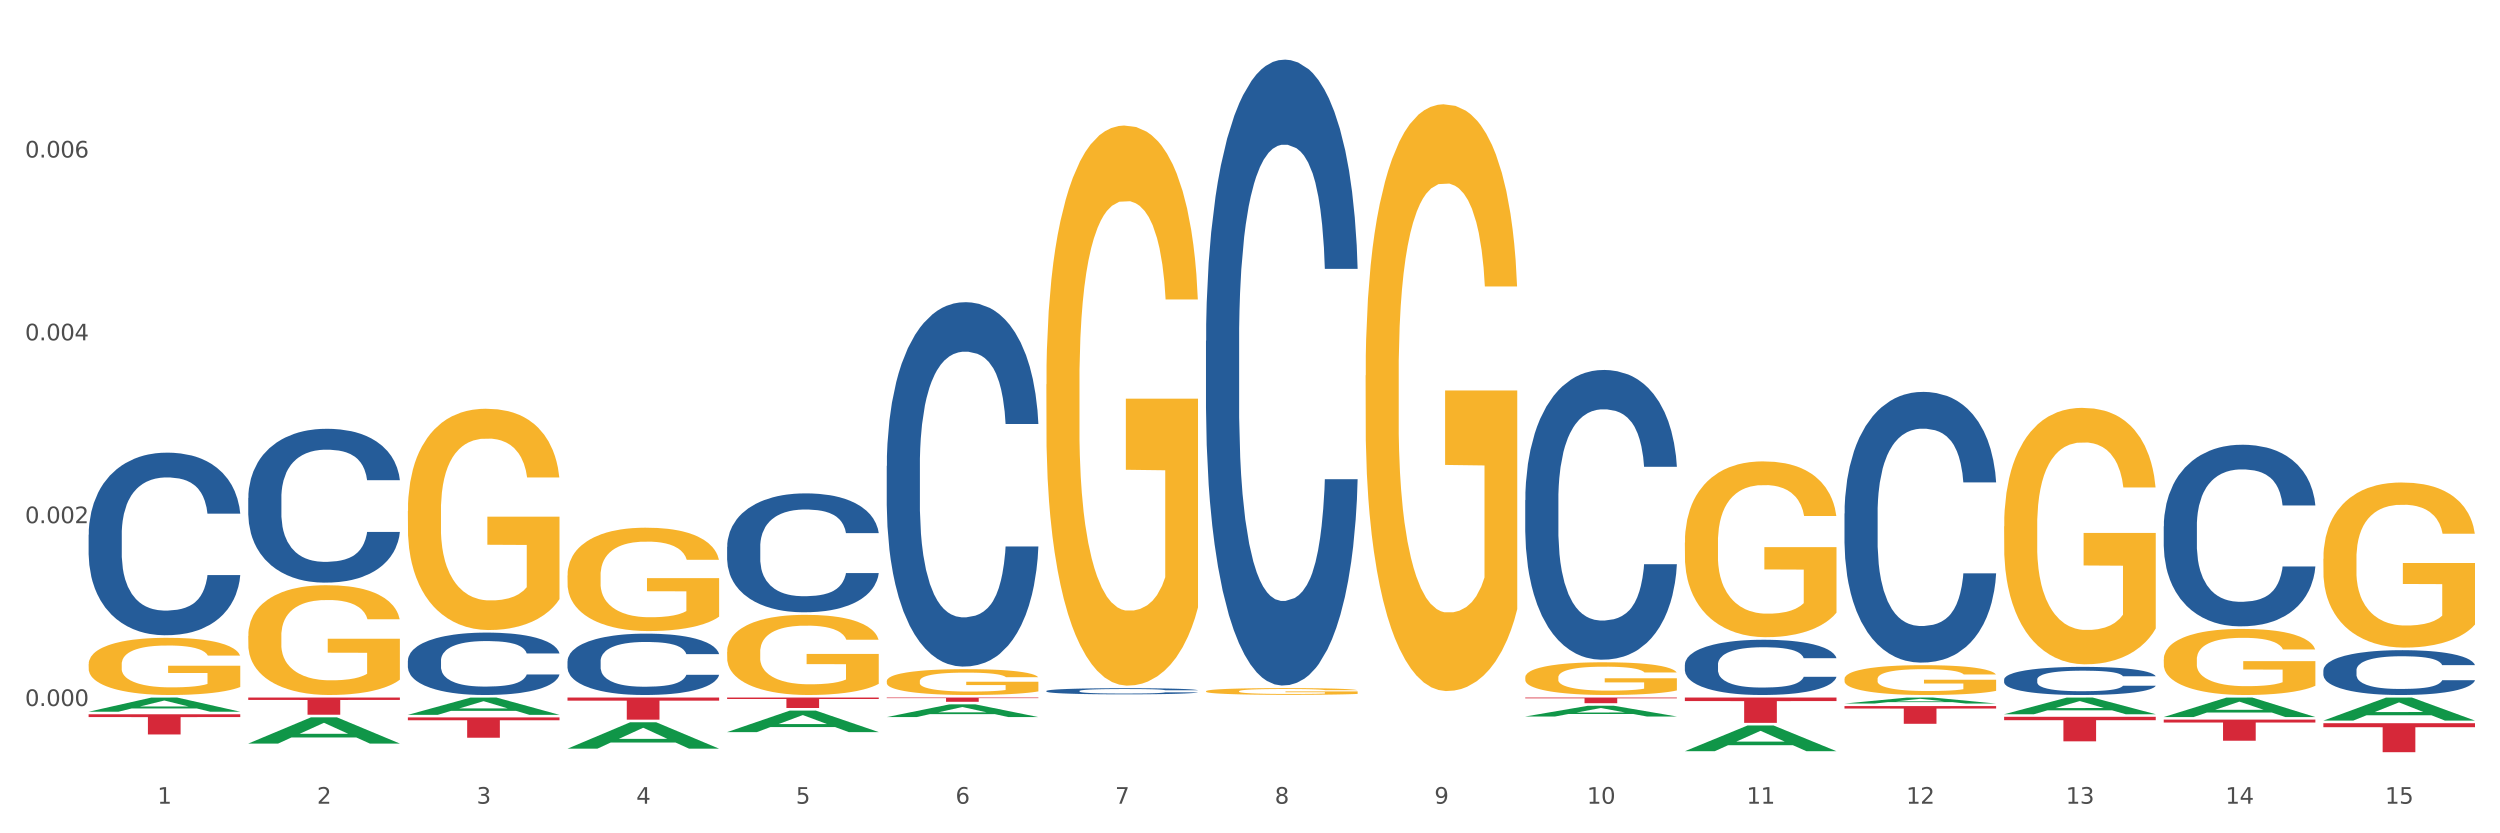 <?xml version="1.0" encoding="utf-8" standalone="no"?>
<!DOCTYPE svg PUBLIC "-//W3C//DTD SVG 1.1//EN"
  "http://www.w3.org/Graphics/SVG/1.1/DTD/svg11.dtd">
<svg xmlns:xlink="http://www.w3.org/1999/xlink" width="1080pt" height="360pt" viewBox="0 0 1080 360" xmlns="http://www.w3.org/2000/svg" version="1.1">
 <rect x="0" y="0" width="1080" height="360" fill="#333333" stroke="none"/>
 <defs>
  <style type="text/css">*{stroke-linejoin: round; stroke-linecap: butt}</style>
 </defs>
 <g id="figure_1">
  <g id="patch_1">
   <path d="M 0 360 
L 1080 360 
L 1080 0 
L 0 0 
z
" style="fill: #ffffff; stroke: #ffffff; stroke-linejoin: miter"/>
  </g>
  <g id="axes_1">
   <g id="matplotlib.axis_1">
    <g id="xtick_1">
     <g id="text_1">
      <!-- 1 -->
      <g style="fill: #4d4d4d" transform="translate(67.984 347.204) scale(0.096 -0.096)">
       <defs>
        <path id="DejaVuSans-31" d="M 794 531 
L 1825 531 
L 1825 4091 
L 703 3866 
L 703 4441 
L 1819 4666 
L 2450 4666 
L 2450 531 
L 3481 531 
L 3481 0 
L 794 0 
L 794 531 
z
" transform="scale(0.016)"/>
       </defs>
       <use xlink:href="#DejaVuSans-31"/>
      </g>
     </g>
    </g>
    <g id="xtick_2">
     <g id="text_2">
      <!-- 2 -->
      <g style="fill: #4d4d4d" transform="translate(136.942 347.204) scale(0.096 -0.096)">
       <defs>
        <path id="DejaVuSans-32" d="M 1228 531 
L 3431 531 
L 3431 0 
L 469 0 
L 469 531 
Q 828 903 1448 1529 
Q 2069 2156 2228 2338 
Q 2531 2678 2651 2914 
Q 2772 3150 2772 3378 
Q 2772 3750 2511 3984 
Q 2250 4219 1831 4219 
Q 1534 4219 1204 4116 
Q 875 4013 500 3803 
L 500 4441 
Q 881 4594 1212 4672 
Q 1544 4750 1819 4750 
Q 2544 4750 2975 4387 
Q 3406 4025 3406 3419 
Q 3406 3131 3298 2873 
Q 3191 2616 2906 2266 
Q 2828 2175 2409 1742 
Q 1991 1309 1228 531 
z
" transform="scale(0.016)"/>
       </defs>
       <use xlink:href="#DejaVuSans-32"/>
      </g>
     </g>
    </g>
    <g id="xtick_3">
     <g id="text_3">
      <!-- 3 -->
      <g style="fill: #4d4d4d" transform="translate(205.899 347.204) scale(0.096 -0.096)">
       <defs>
        <path id="DejaVuSans-33" d="M 2597 2516 
Q 3050 2419 3304 2112 
Q 3559 1806 3559 1356 
Q 3559 666 3084 287 
Q 2609 -91 1734 -91 
Q 1441 -91 1130 -33 
Q 819 25 488 141 
L 488 750 
Q 750 597 1062 519 
Q 1375 441 1716 441 
Q 2309 441 2620 675 
Q 2931 909 2931 1356 
Q 2931 1769 2642 2001 
Q 2353 2234 1838 2234 
L 1294 2234 
L 1294 2753 
L 1863 2753 
Q 2328 2753 2575 2939 
Q 2822 3125 2822 3475 
Q 2822 3834 2567 4026 
Q 2313 4219 1838 4219 
Q 1578 4219 1281 4162 
Q 984 4106 628 3988 
L 628 4550 
Q 988 4650 1302 4700 
Q 1616 4750 1894 4750 
Q 2613 4750 3031 4423 
Q 3450 4097 3450 3541 
Q 3450 3153 3228 2886 
Q 3006 2619 2597 2516 
z
" transform="scale(0.016)"/>
       </defs>
       <use xlink:href="#DejaVuSans-33"/>
      </g>
     </g>
    </g>
    <g id="xtick_4">
     <g id="text_4">
      <!-- 4 -->
      <g style="fill: #4d4d4d" transform="translate(274.857 347.204) scale(0.096 -0.096)">
       <defs>
        <path id="DejaVuSans-34" d="M 2419 4116 
L 825 1625 
L 2419 1625 
L 2419 4116 
z
M 2253 4666 
L 3047 4666 
L 3047 1625 
L 3713 1625 
L 3713 1100 
L 3047 1100 
L 3047 0 
L 2419 0 
L 2419 1100 
L 313 1100 
L 313 1709 
L 2253 4666 
z
" transform="scale(0.016)"/>
       </defs>
       <use xlink:href="#DejaVuSans-34"/>
      </g>
     </g>
    </g>
    <g id="xtick_5">
     <g id="text_5">
      <!-- 5 -->
      <g style="fill: #4d4d4d" transform="translate(343.815 347.204) scale(0.096 -0.096)">
       <defs>
        <path id="DejaVuSans-35" d="M 691 4666 
L 3169 4666 
L 3169 4134 
L 1269 4134 
L 1269 2991 
Q 1406 3038 1543 3061 
Q 1681 3084 1819 3084 
Q 2600 3084 3056 2656 
Q 3513 2228 3513 1497 
Q 3513 744 3044 326 
Q 2575 -91 1722 -91 
Q 1428 -91 1123 -41 
Q 819 9 494 109 
L 494 744 
Q 775 591 1075 516 
Q 1375 441 1709 441 
Q 2250 441 2565 725 
Q 2881 1009 2881 1497 
Q 2881 1984 2565 2268 
Q 2250 2553 1709 2553 
Q 1456 2553 1204 2497 
Q 953 2441 691 2322 
L 691 4666 
z
" transform="scale(0.016)"/>
       </defs>
       <use xlink:href="#DejaVuSans-35"/>
      </g>
     </g>
    </g>
    <g id="xtick_6">
     <g id="text_6">
      <!-- 6 -->
      <g style="fill: #4d4d4d" transform="translate(412.772 347.204) scale(0.096 -0.096)">
       <defs>
        <path id="DejaVuSans-36" d="M 2113 2584 
Q 1688 2584 1439 2293 
Q 1191 2003 1191 1497 
Q 1191 994 1439 701 
Q 1688 409 2113 409 
Q 2538 409 2786 701 
Q 3034 994 3034 1497 
Q 3034 2003 2786 2293 
Q 2538 2584 2113 2584 
z
M 3366 4563 
L 3366 3988 
Q 3128 4100 2886 4159 
Q 2644 4219 2406 4219 
Q 1781 4219 1451 3797 
Q 1122 3375 1075 2522 
Q 1259 2794 1537 2939 
Q 1816 3084 2150 3084 
Q 2853 3084 3261 2657 
Q 3669 2231 3669 1497 
Q 3669 778 3244 343 
Q 2819 -91 2113 -91 
Q 1303 -91 875 529 
Q 447 1150 447 2328 
Q 447 3434 972 4092 
Q 1497 4750 2381 4750 
Q 2619 4750 2861 4703 
Q 3103 4656 3366 4563 
z
" transform="scale(0.016)"/>
       </defs>
       <use xlink:href="#DejaVuSans-36"/>
      </g>
     </g>
    </g>
    <g id="xtick_7">
     <g id="text_7">
      <!-- 7 -->
      <g style="fill: #4d4d4d" transform="translate(481.73 347.204) scale(0.096 -0.096)">
       <defs>
        <path id="DejaVuSans-37" d="M 525 4666 
L 3525 4666 
L 3525 4397 
L 1831 0 
L 1172 0 
L 2766 4134 
L 525 4134 
L 525 4666 
z
" transform="scale(0.016)"/>
       </defs>
       <use xlink:href="#DejaVuSans-37"/>
      </g>
     </g>
    </g>
    <g id="xtick_8">
     <g id="text_8">
      <!-- 8 -->
      <g style="fill: #4d4d4d" transform="translate(550.688 347.204) scale(0.096 -0.096)">
       <defs>
        <path id="DejaVuSans-38" d="M 2034 2216 
Q 1584 2216 1326 1975 
Q 1069 1734 1069 1313 
Q 1069 891 1326 650 
Q 1584 409 2034 409 
Q 2484 409 2743 651 
Q 3003 894 3003 1313 
Q 3003 1734 2745 1975 
Q 2488 2216 2034 2216 
z
M 1403 2484 
Q 997 2584 770 2862 
Q 544 3141 544 3541 
Q 544 4100 942 4425 
Q 1341 4750 2034 4750 
Q 2731 4750 3128 4425 
Q 3525 4100 3525 3541 
Q 3525 3141 3298 2862 
Q 3072 2584 2669 2484 
Q 3125 2378 3379 2068 
Q 3634 1759 3634 1313 
Q 3634 634 3220 271 
Q 2806 -91 2034 -91 
Q 1263 -91 848 271 
Q 434 634 434 1313 
Q 434 1759 690 2068 
Q 947 2378 1403 2484 
z
M 1172 3481 
Q 1172 3119 1398 2916 
Q 1625 2713 2034 2713 
Q 2441 2713 2670 2916 
Q 2900 3119 2900 3481 
Q 2900 3844 2670 4047 
Q 2441 4250 2034 4250 
Q 1625 4250 1398 4047 
Q 1172 3844 1172 3481 
z
" transform="scale(0.016)"/>
       </defs>
       <use xlink:href="#DejaVuSans-38"/>
      </g>
     </g>
    </g>
    <g id="xtick_9">
     <g id="text_9">
      <!-- 9 -->
      <g style="fill: #4d4d4d" transform="translate(619.645 347.204) scale(0.096 -0.096)">
       <defs>
        <path id="DejaVuSans-39" d="M 703 97 
L 703 672 
Q 941 559 1184 500 
Q 1428 441 1663 441 
Q 2288 441 2617 861 
Q 2947 1281 2994 2138 
Q 2813 1869 2534 1725 
Q 2256 1581 1919 1581 
Q 1219 1581 811 2004 
Q 403 2428 403 3163 
Q 403 3881 828 4315 
Q 1253 4750 1959 4750 
Q 2769 4750 3195 4129 
Q 3622 3509 3622 2328 
Q 3622 1225 3098 567 
Q 2575 -91 1691 -91 
Q 1453 -91 1209 -44 
Q 966 3 703 97 
z
M 1959 2075 
Q 2384 2075 2632 2365 
Q 2881 2656 2881 3163 
Q 2881 3666 2632 3958 
Q 2384 4250 1959 4250 
Q 1534 4250 1286 3958 
Q 1038 3666 1038 3163 
Q 1038 2656 1286 2365 
Q 1534 2075 1959 2075 
z
" transform="scale(0.016)"/>
       </defs>
       <use xlink:href="#DejaVuSans-39"/>
      </g>
     </g>
    </g>
    <g id="xtick_10">
     <g id="text_10">
      <!-- 10 -->
      <g style="fill: #4d4d4d" transform="translate(685.549 347.204) scale(0.096 -0.096)">
       <defs>
        <path id="DejaVuSans-30" d="M 2034 4250 
Q 1547 4250 1301 3770 
Q 1056 3291 1056 2328 
Q 1056 1369 1301 889 
Q 1547 409 2034 409 
Q 2525 409 2770 889 
Q 3016 1369 3016 2328 
Q 3016 3291 2770 3770 
Q 2525 4250 2034 4250 
z
M 2034 4750 
Q 2819 4750 3233 4129 
Q 3647 3509 3647 2328 
Q 3647 1150 3233 529 
Q 2819 -91 2034 -91 
Q 1250 -91 836 529 
Q 422 1150 422 2328 
Q 422 3509 836 4129 
Q 1250 4750 2034 4750 
z
" transform="scale(0.016)"/>
       </defs>
       <use xlink:href="#DejaVuSans-31"/>
       <use xlink:href="#DejaVuSans-30" transform="translate(63.623 0)"/>
      </g>
     </g>
    </g>
    <g id="xtick_11">
     <g id="text_11">
      <!-- 11 -->
      <g style="fill: #4d4d4d" transform="translate(754.506 347.204) scale(0.096 -0.096)">
       <use xlink:href="#DejaVuSans-31"/>
       <use xlink:href="#DejaVuSans-31" transform="translate(63.623 0)"/>
      </g>
     </g>
    </g>
    <g id="xtick_12">
     <g id="text_12">
      <!-- 12 -->
      <g style="fill: #4d4d4d" transform="translate(823.464 347.204) scale(0.096 -0.096)">
       <use xlink:href="#DejaVuSans-31"/>
       <use xlink:href="#DejaVuSans-32" transform="translate(63.623 0)"/>
      </g>
     </g>
    </g>
    <g id="xtick_13">
     <g id="text_13">
      <!-- 13 -->
      <g style="fill: #4d4d4d" transform="translate(892.422 347.204) scale(0.096 -0.096)">
       <use xlink:href="#DejaVuSans-31"/>
       <use xlink:href="#DejaVuSans-33" transform="translate(63.623 0)"/>
      </g>
     </g>
    </g>
    <g id="xtick_14">
     <g id="text_14">
      <!-- 14 -->
      <g style="fill: #4d4d4d" transform="translate(961.379 347.204) scale(0.096 -0.096)">
       <use xlink:href="#DejaVuSans-31"/>
       <use xlink:href="#DejaVuSans-34" transform="translate(63.623 0)"/>
      </g>
     </g>
    </g>
    <g id="xtick_15">
     <g id="text_15">
      <!-- 15 -->
      <g style="fill: #4d4d4d" transform="translate(1030.337 347.204) scale(0.096 -0.096)">
       <use xlink:href="#DejaVuSans-31"/>
       <use xlink:href="#DejaVuSans-35" transform="translate(63.623 0)"/>
      </g>
     </g>
    </g>
    <g id="xtick_16"/>
    <g id="xtick_17"/>
    <g id="xtick_18"/>
    <g id="xtick_19"/>
    <g id="xtick_20"/>
    <g id="xtick_21"/>
    <g id="xtick_22"/>
    <g id="xtick_23"/>
    <g id="xtick_24"/>
    <g id="xtick_25"/>
    <g id="xtick_26"/>
    <g id="xtick_27"/>
    <g id="xtick_28"/>
    <g id="xtick_29"/>
   </g>
   <g id="matplotlib.axis_2">
    <g id="ytick_1">
     <g id="text_16">
      <!-- 0.000 -->
      <g style="fill: #4d4d4d" transform="translate(10.8 304.994) scale(0.096 -0.096)">
       <defs>
        <path id="DejaVuSans-2e" d="M 684 794 
L 1344 794 
L 1344 0 
L 684 0 
L 684 794 
z
" transform="scale(0.016)"/>
       </defs>
       <use xlink:href="#DejaVuSans-30"/>
       <use xlink:href="#DejaVuSans-2e" transform="translate(63.623 0)"/>
       <use xlink:href="#DejaVuSans-30" transform="translate(95.41 0)"/>
       <use xlink:href="#DejaVuSans-30" transform="translate(159.033 0)"/>
       <use xlink:href="#DejaVuSans-30" transform="translate(222.656 0)"/>
      </g>
     </g>
    </g>
    <g id="ytick_2">
     <g id="text_17">
      <!-- 0.002 -->
      <g style="fill: #4d4d4d" transform="translate(10.8 226.015) scale(0.096 -0.096)">
       <use xlink:href="#DejaVuSans-30"/>
       <use xlink:href="#DejaVuSans-2e" transform="translate(63.623 0)"/>
       <use xlink:href="#DejaVuSans-30" transform="translate(95.41 0)"/>
       <use xlink:href="#DejaVuSans-30" transform="translate(159.033 0)"/>
       <use xlink:href="#DejaVuSans-32" transform="translate(222.656 0)"/>
      </g>
     </g>
    </g>
    <g id="ytick_3">
     <g id="text_18">
      <!-- 0.004 -->
      <g style="fill: #4d4d4d" transform="translate(10.8 147.035) scale(0.096 -0.096)">
       <use xlink:href="#DejaVuSans-30"/>
       <use xlink:href="#DejaVuSans-2e" transform="translate(63.623 0)"/>
       <use xlink:href="#DejaVuSans-30" transform="translate(95.41 0)"/>
       <use xlink:href="#DejaVuSans-30" transform="translate(159.033 0)"/>
       <use xlink:href="#DejaVuSans-34" transform="translate(222.656 0)"/>
      </g>
     </g>
    </g>
    <g id="ytick_4">
     <g id="text_19">
      <!-- 0.006 -->
      <g style="fill: #4d4d4d" transform="translate(10.8 68.056) scale(0.096 -0.096)">
       <use xlink:href="#DejaVuSans-30"/>
       <use xlink:href="#DejaVuSans-2e" transform="translate(63.623 0)"/>
       <use xlink:href="#DejaVuSans-30" transform="translate(95.41 0)"/>
       <use xlink:href="#DejaVuSans-30" transform="translate(159.033 0)"/>
       <use xlink:href="#DejaVuSans-36" transform="translate(222.656 0)"/>
      </g>
     </g>
    </g>
    <g id="ytick_5"/>
    <g id="ytick_6"/>
    <g id="ytick_7"/>
    <g id="ytick_8"/>
   </g>
   <g id="PolyCollection_1">
    <path d="M 38.283 307.456 
L 38.351 307.451 
L 65.365 301.353 
L 76.576 301.347 
L 103.793 307.468 
L 90.826 307.468 
L 84.95 306.043 
L 57.058 306.043 
L 56.855 306.066 
L 51.182 307.468 
L 38.283 307.468 
L 38.283 307.456 
L 60.57 305.192 
L 81.438 305.186 
L 71.105 302.652 
L 70.97 302.64 
L 70.835 302.658 
L 60.502 305.186 
L 60.57 305.192 
L 38.283 307.456 
z
" clip-path="url(#p8c567fef24)" style="fill: #109648"/>
    <path d="M 452.029 298.494 
L 452.106 298.492 
L 452.106 298.424 
L 452.339 298.331 
L 453.19 298.161 
L 454.275 298.032 
L 456.133 297.881 
L 457.14 297.818 
L 458.456 297.747 
L 461.166 297.633 
L 464.264 297.535 
L 466.432 297.482 
L 468.058 297.448 
L 471.697 297.387 
L 473.788 297.36 
L 475.956 297.338 
L 477.815 297.324 
L 480.912 297.307 
L 483.39 297.299 
L 486.255 297.297 
L 488.656 297.299 
L 491.83 297.309 
L 496.476 297.338 
L 498.257 297.355 
L 500.658 297.385 
L 503.136 297.424 
L 505.149 297.462 
L 507.472 297.518 
L 509.873 297.591 
L 512.196 297.684 
L 513.822 297.769 
L 515.138 297.859 
L 516.3 297.969 
L 517.152 298.088 
L 517.539 298.188 
L 503.368 298.188 
L 502.981 298.098 
L 502.207 298 
L 501.432 297.935 
L 500.581 297.881 
L 499.264 297.82 
L 498.103 297.781 
L 496.167 297.735 
L 494.386 297.706 
L 492.914 297.689 
L 491.133 297.674 
L 487.339 297.66 
L 484.629 297.66 
L 482.925 297.664 
L 480.835 297.677 
L 479.054 297.694 
L 476.963 297.723 
L 475.337 297.754 
L 473.711 297.796 
L 472.781 297.825 
L 471.388 297.879 
L 470.458 297.922 
L 469.219 297.998 
L 468.523 298.051 
L 467.284 298.19 
L 466.742 298.292 
L 466.509 298.363 
L 466.354 298.441 
L 466.354 298.82 
L 466.819 298.991 
L 467.206 299.064 
L 467.826 299.147 
L 468.987 299.254 
L 470.691 299.358 
L 472.472 299.434 
L 473.943 299.48 
L 475.337 299.514 
L 476.731 299.541 
L 478.434 299.565 
L 479.828 299.58 
L 481.919 299.594 
L 484.397 299.602 
L 486.333 299.602 
L 490.282 299.589 
L 492.063 299.577 
L 493.766 299.56 
L 495.625 299.533 
L 497.096 299.504 
L 497.948 299.482 
L 499.342 299.436 
L 500.426 299.387 
L 501.355 299.331 
L 501.974 299.283 
L 502.671 299.21 
L 503.213 299.127 
L 503.368 299.083 
L 517.539 299.083 
L 517.229 299.171 
L 516.687 299.256 
L 515.603 299.37 
L 514.751 299.436 
L 513.435 299.516 
L 512.041 299.585 
L 510.105 299.66 
L 508.324 299.716 
L 506.466 299.765 
L 504.452 299.808 
L 500.813 299.869 
L 499.496 299.886 
L 496.709 299.916 
L 494.541 299.933 
L 491.366 299.95 
L 488.114 299.959 
L 484.706 299.962 
L 481.686 299.957 
L 478.357 299.942 
L 476.266 299.928 
L 473.943 299.906 
L 471.233 299.872 
L 468.677 299.83 
L 466.277 299.782 
L 464.031 299.726 
L 461.941 299.662 
L 459.23 299.558 
L 457.217 299.456 
L 455.746 299.361 
L 454.739 299.28 
L 453.733 299.178 
L 453.19 299.108 
L 452.339 298.937 
L 452.029 298.779 
L 452.029 298.494 
z
" clip-path="url(#p8c567fef24)" style="fill: #255c99"/>
    <path d="M 383.071 201.276 
L 383.149 201.132 
L 383.149 197.106 
L 383.381 191.643 
L 384.233 181.58 
L 385.317 173.96 
L 387.175 165.046 
L 388.182 161.308 
L 389.498 157.139 
L 392.209 150.382 
L 395.306 144.631 
L 397.474 141.468 
L 399.1 139.456 
L 402.74 135.862 
L 404.83 134.28 
L 406.999 132.986 
L 408.857 132.124 
L 411.954 131.117 
L 414.432 130.686 
L 417.297 130.542 
L 419.698 130.686 
L 422.873 131.261 
L 427.519 132.986 
L 429.3 133.993 
L 431.7 135.718 
L 434.178 138.018 
L 436.192 140.318 
L 438.515 143.625 
L 440.915 147.938 
L 443.238 153.401 
L 444.864 158.433 
L 446.181 163.752 
L 447.342 170.222 
L 448.194 177.267 
L 448.581 183.161 
L 434.411 183.161 
L 434.023 177.842 
L 433.249 172.091 
L 432.475 168.209 
L 431.623 165.046 
L 430.306 161.452 
L 429.145 159.152 
L 427.209 156.42 
L 425.428 154.695 
L 423.957 153.689 
L 422.176 152.826 
L 418.382 151.963 
L 415.671 151.963 
L 413.968 152.251 
L 411.877 152.97 
L 410.096 153.976 
L 408.005 155.701 
L 406.379 157.57 
L 404.753 160.014 
L 403.824 161.74 
L 402.43 164.903 
L 401.501 167.49 
L 400.262 171.947 
L 399.565 175.11 
L 398.326 183.305 
L 397.784 189.343 
L 397.552 193.512 
L 397.397 198.113 
L 397.397 220.54 
L 397.861 230.604 
L 398.248 234.917 
L 398.868 239.805 
L 400.029 246.131 
L 401.733 252.313 
L 403.514 256.77 
L 404.985 259.501 
L 406.379 261.514 
L 407.773 263.096 
L 409.477 264.533 
L 410.87 265.396 
L 412.961 266.258 
L 415.439 266.69 
L 417.375 266.69 
L 421.324 265.971 
L 423.105 265.252 
L 424.809 264.246 
L 426.667 262.664 
L 428.138 260.939 
L 428.99 259.645 
L 430.384 256.914 
L 431.468 254.038 
L 432.397 250.732 
L 433.017 247.856 
L 433.714 243.543 
L 434.256 238.655 
L 434.411 236.067 
L 448.581 236.067 
L 448.271 241.243 
L 447.729 246.275 
L 446.645 253.032 
L 445.793 256.914 
L 444.477 261.658 
L 443.083 265.683 
L 441.147 270.14 
L 439.366 273.447 
L 437.508 276.322 
L 435.495 278.91 
L 431.855 282.504 
L 430.539 283.511 
L 427.751 285.236 
L 425.583 286.242 
L 422.408 287.248 
L 419.156 287.824 
L 415.749 287.967 
L 412.729 287.68 
L 409.399 286.817 
L 407.308 285.955 
L 404.985 284.661 
L 402.275 282.648 
L 399.72 280.204 
L 397.319 277.329 
L 395.074 274.022 
L 392.983 270.284 
L 390.273 264.102 
L 388.259 258.064 
L 386.788 252.457 
L 385.782 247.712 
L 384.775 241.674 
L 384.233 237.505 
L 383.381 227.441 
L 383.071 218.096 
L 383.071 201.276 
z
" clip-path="url(#p8c567fef24)" style="fill: #255c99"/>
    <path d="M 314.114 236.218 
L 314.191 236.171 
L 314.191 234.857 
L 314.423 233.075 
L 315.275 229.79 
L 316.359 227.304 
L 318.218 224.395 
L 319.224 223.175 
L 320.541 221.814 
L 323.251 219.609 
L 326.348 217.732 
L 328.516 216.7 
L 330.143 216.043 
L 333.782 214.87 
L 335.873 214.354 
L 338.041 213.932 
L 339.899 213.651 
L 342.997 213.322 
L 345.475 213.181 
L 348.34 213.134 
L 350.74 213.181 
L 353.915 213.369 
L 358.561 213.932 
L 360.342 214.261 
L 362.743 214.824 
L 365.221 215.574 
L 367.234 216.325 
L 369.557 217.404 
L 371.957 218.812 
L 374.28 220.594 
L 375.907 222.237 
L 377.223 223.973 
L 378.384 226.084 
L 379.236 228.383 
L 379.623 230.306 
L 365.453 230.306 
L 365.066 228.57 
L 364.291 226.694 
L 363.517 225.427 
L 362.665 224.395 
L 361.349 223.222 
L 360.187 222.471 
L 358.251 221.58 
L 356.47 221.017 
L 354.999 220.688 
L 353.218 220.407 
L 349.424 220.125 
L 346.714 220.125 
L 345.01 220.219 
L 342.919 220.454 
L 341.138 220.782 
L 339.048 221.345 
L 337.421 221.955 
L 335.795 222.753 
L 334.866 223.316 
L 333.472 224.348 
L 332.543 225.192 
L 331.304 226.647 
L 330.607 227.679 
L 329.368 230.353 
L 328.826 232.324 
L 328.594 233.685 
L 328.439 235.186 
L 328.439 242.505 
L 328.904 245.789 
L 329.291 247.197 
L 329.91 248.792 
L 331.072 250.857 
L 332.775 252.874 
L 334.556 254.328 
L 336.028 255.22 
L 337.421 255.877 
L 338.815 256.393 
L 340.519 256.862 
L 341.913 257.144 
L 344.003 257.425 
L 346.481 257.566 
L 348.417 257.566 
L 352.366 257.331 
L 354.147 257.097 
L 355.851 256.768 
L 357.709 256.252 
L 359.181 255.689 
L 360.032 255.267 
L 361.426 254.375 
L 362.51 253.437 
L 363.44 252.358 
L 364.059 251.42 
L 364.756 250.012 
L 365.298 248.417 
L 365.453 247.572 
L 379.623 247.572 
L 379.314 249.261 
L 378.772 250.903 
L 377.688 253.109 
L 376.836 254.375 
L 375.519 255.924 
L 374.126 257.237 
L 372.19 258.692 
L 370.409 259.771 
L 368.55 260.709 
L 366.537 261.554 
L 362.898 262.727 
L 361.581 263.055 
L 358.793 263.618 
L 356.625 263.947 
L 353.45 264.275 
L 350.198 264.463 
L 346.791 264.51 
L 343.771 264.416 
L 340.441 264.134 
L 338.351 263.853 
L 336.028 263.431 
L 333.317 262.774 
L 330.762 261.976 
L 328.362 261.038 
L 326.116 259.959 
L 324.025 258.739 
L 321.315 256.721 
L 319.302 254.751 
L 317.831 252.921 
L 316.824 251.373 
L 315.817 249.402 
L 315.275 248.041 
L 314.423 244.757 
L 314.114 241.708 
L 314.114 236.218 
z
" clip-path="url(#p8c567fef24)" style="fill: #255c99"/>
    <path d="M 245.156 285.643 
L 245.233 285.618 
L 245.233 284.94 
L 245.466 284.02 
L 246.317 282.325 
L 247.402 281.042 
L 249.26 279.54 
L 250.267 278.911 
L 251.583 278.208 
L 254.293 277.07 
L 257.391 276.102 
L 259.559 275.569 
L 261.185 275.23 
L 264.824 274.625 
L 266.915 274.358 
L 269.083 274.14 
L 270.942 273.995 
L 274.039 273.825 
L 276.517 273.753 
L 279.382 273.729 
L 281.783 273.753 
L 284.957 273.85 
L 289.604 274.14 
L 291.385 274.31 
L 293.785 274.6 
L 296.263 274.988 
L 298.276 275.375 
L 300.599 275.932 
L 303 276.659 
L 305.323 277.579 
L 306.949 278.426 
L 308.265 279.322 
L 309.427 280.412 
L 310.279 281.599 
L 310.666 282.592 
L 296.495 282.592 
L 296.108 281.696 
L 295.334 280.727 
L 294.559 280.073 
L 293.708 279.54 
L 292.391 278.935 
L 291.23 278.547 
L 289.294 278.087 
L 287.513 277.797 
L 286.042 277.627 
L 284.261 277.482 
L 280.466 277.337 
L 277.756 277.337 
L 276.052 277.385 
L 273.962 277.506 
L 272.181 277.676 
L 270.09 277.966 
L 268.464 278.281 
L 266.838 278.693 
L 265.908 278.983 
L 264.515 279.516 
L 263.585 279.952 
L 262.346 280.703 
L 261.65 281.235 
L 260.411 282.616 
L 259.869 283.633 
L 259.636 284.335 
L 259.481 285.11 
L 259.481 288.888 
L 259.946 290.583 
L 260.333 291.309 
L 260.953 292.133 
L 262.114 293.198 
L 263.818 294.239 
L 265.599 294.99 
L 267.07 295.45 
L 268.464 295.789 
L 269.858 296.056 
L 271.561 296.298 
L 272.955 296.443 
L 275.046 296.588 
L 277.524 296.661 
L 279.46 296.661 
L 283.409 296.54 
L 285.19 296.419 
L 286.893 296.249 
L 288.752 295.983 
L 290.223 295.692 
L 291.075 295.474 
L 292.469 295.014 
L 293.553 294.53 
L 294.482 293.973 
L 295.101 293.489 
L 295.798 292.762 
L 296.34 291.939 
L 296.495 291.503 
L 310.666 291.503 
L 310.356 292.375 
L 309.814 293.222 
L 308.73 294.36 
L 307.878 295.014 
L 306.562 295.813 
L 305.168 296.491 
L 303.232 297.242 
L 301.451 297.799 
L 299.593 298.283 
L 297.579 298.719 
L 293.94 299.325 
L 292.623 299.494 
L 289.836 299.785 
L 287.668 299.954 
L 284.493 300.124 
L 281.241 300.221 
L 277.833 300.245 
L 274.813 300.196 
L 271.484 300.051 
L 269.393 299.906 
L 267.07 299.688 
L 264.36 299.349 
L 261.804 298.937 
L 259.404 298.453 
L 257.158 297.896 
L 255.068 297.266 
L 252.357 296.225 
L 250.344 295.208 
L 248.873 294.264 
L 247.866 293.464 
L 246.86 292.447 
L 246.317 291.745 
L 245.466 290.05 
L 245.156 288.476 
L 245.156 285.643 
z
" clip-path="url(#p8c567fef24)" style="fill: #255c99"/>
    <path d="M 176.198 285.396 
L 176.276 285.372 
L 176.276 284.682 
L 176.508 283.746 
L 177.36 282.023 
L 178.444 280.718 
L 180.302 279.191 
L 181.309 278.551 
L 182.625 277.836 
L 185.336 276.679 
L 188.433 275.694 
L 190.601 275.152 
L 192.227 274.808 
L 195.867 274.192 
L 197.957 273.921 
L 200.126 273.7 
L 201.984 273.552 
L 205.081 273.379 
L 207.559 273.306 
L 210.424 273.281 
L 212.825 273.306 
L 216 273.404 
L 220.646 273.7 
L 222.427 273.872 
L 224.827 274.167 
L 227.305 274.561 
L 229.319 274.955 
L 231.642 275.522 
L 234.042 276.26 
L 236.365 277.196 
L 237.991 278.058 
L 239.308 278.969 
L 240.469 280.077 
L 241.321 281.284 
L 241.708 282.294 
L 227.538 282.294 
L 227.15 281.382 
L 226.376 280.397 
L 225.602 279.733 
L 224.75 279.191 
L 223.433 278.575 
L 222.272 278.181 
L 220.336 277.713 
L 218.555 277.418 
L 217.084 277.245 
L 215.303 277.098 
L 211.509 276.95 
L 208.798 276.95 
L 207.095 276.999 
L 205.004 277.122 
L 203.223 277.295 
L 201.132 277.59 
L 199.506 277.91 
L 197.88 278.329 
L 196.951 278.624 
L 195.557 279.166 
L 194.628 279.609 
L 193.389 280.373 
L 192.692 280.915 
L 191.453 282.318 
L 190.911 283.352 
L 190.679 284.066 
L 190.524 284.854 
L 190.524 288.696 
L 190.988 290.42 
L 191.376 291.158 
L 191.995 291.996 
L 193.157 293.079 
L 194.86 294.138 
L 196.641 294.901 
L 198.112 295.369 
L 199.506 295.714 
L 200.9 295.985 
L 202.604 296.231 
L 203.997 296.379 
L 206.088 296.527 
L 208.566 296.6 
L 210.502 296.6 
L 214.451 296.477 
L 216.232 296.354 
L 217.936 296.182 
L 219.794 295.911 
L 221.265 295.615 
L 222.117 295.394 
L 223.511 294.926 
L 224.595 294.433 
L 225.524 293.867 
L 226.144 293.375 
L 226.841 292.636 
L 227.383 291.799 
L 227.538 291.355 
L 241.708 291.355 
L 241.398 292.242 
L 240.856 293.104 
L 239.772 294.261 
L 238.92 294.926 
L 237.604 295.739 
L 236.21 296.428 
L 234.274 297.191 
L 232.493 297.758 
L 230.635 298.25 
L 228.622 298.693 
L 224.982 299.309 
L 223.666 299.481 
L 220.878 299.777 
L 218.71 299.949 
L 215.535 300.122 
L 212.283 300.22 
L 208.876 300.245 
L 205.856 300.196 
L 202.526 300.048 
L 200.435 299.9 
L 198.112 299.678 
L 195.402 299.334 
L 192.847 298.915 
L 190.446 298.423 
L 188.201 297.856 
L 186.11 297.216 
L 183.4 296.157 
L 181.386 295.123 
L 179.915 294.163 
L 178.909 293.35 
L 177.902 292.316 
L 177.36 291.602 
L 176.508 289.878 
L 176.198 288.277 
L 176.198 285.396 
z
" clip-path="url(#p8c567fef24)" style="fill: #255c99"/>
    <path d="M 107.241 215.099 
L 107.318 215.038 
L 107.318 213.338 
L 107.55 211.032 
L 108.402 206.783 
L 109.486 203.566 
L 111.345 199.802 
L 112.351 198.224 
L 113.668 196.464 
L 116.378 193.611 
L 119.475 191.183 
L 121.644 189.847 
L 123.27 188.997 
L 126.909 187.48 
L 129 186.812 
L 131.168 186.266 
L 133.026 185.902 
L 136.124 185.477 
L 138.602 185.295 
L 141.467 185.234 
L 143.867 185.295 
L 147.042 185.537 
L 151.688 186.266 
L 153.469 186.691 
L 155.87 187.419 
L 158.348 188.39 
L 160.361 189.362 
L 162.684 190.758 
L 165.084 192.579 
L 167.407 194.885 
L 169.034 197.01 
L 170.35 199.256 
L 171.511 201.987 
L 172.363 204.962 
L 172.75 207.45 
L 158.58 207.45 
L 158.193 205.205 
L 157.418 202.776 
L 156.644 201.138 
L 155.792 199.802 
L 154.476 198.285 
L 153.314 197.313 
L 151.378 196.16 
L 149.597 195.432 
L 148.126 195.007 
L 146.345 194.643 
L 142.551 194.278 
L 139.841 194.278 
L 138.137 194.4 
L 136.046 194.703 
L 134.265 195.128 
L 132.175 195.857 
L 130.549 196.646 
L 128.922 197.678 
L 127.993 198.406 
L 126.599 199.741 
L 125.67 200.834 
L 124.431 202.716 
L 123.734 204.051 
L 122.495 207.511 
L 121.953 210.061 
L 121.721 211.821 
L 121.566 213.763 
L 121.566 223.233 
L 122.031 227.482 
L 122.418 229.303 
L 123.037 231.367 
L 124.199 234.038 
L 125.902 236.648 
L 127.683 238.529 
L 129.155 239.683 
L 130.549 240.533 
L 131.942 241.2 
L 133.646 241.807 
L 135.04 242.172 
L 137.13 242.536 
L 139.608 242.718 
L 141.544 242.718 
L 145.493 242.414 
L 147.274 242.111 
L 148.978 241.686 
L 150.836 241.018 
L 152.308 240.29 
L 153.159 239.743 
L 154.553 238.59 
L 155.637 237.376 
L 156.567 235.98 
L 157.186 234.766 
L 157.883 232.945 
L 158.425 230.881 
L 158.58 229.789 
L 172.75 229.789 
L 172.441 231.974 
L 171.899 234.098 
L 170.815 236.951 
L 169.963 238.59 
L 168.646 240.593 
L 167.253 242.293 
L 165.317 244.175 
L 163.536 245.571 
L 161.677 246.785 
L 159.664 247.877 
L 156.025 249.395 
L 154.708 249.82 
L 151.92 250.548 
L 149.752 250.973 
L 146.577 251.398 
L 143.325 251.641 
L 139.918 251.702 
L 136.898 251.58 
L 133.568 251.216 
L 131.478 250.852 
L 129.155 250.305 
L 126.444 249.456 
L 123.889 248.424 
L 121.489 247.21 
L 119.243 245.814 
L 117.152 244.235 
L 114.442 241.625 
L 112.429 239.076 
L 110.958 236.708 
L 109.951 234.705 
L 108.944 232.156 
L 108.402 230.396 
L 107.55 226.146 
L 107.241 222.201 
L 107.241 215.099 
z
" clip-path="url(#p8c567fef24)" style="fill: #255c99"/>
    <path d="M 38.283 230.987 
L 38.36 230.915 
L 38.36 228.897 
L 38.593 226.16 
L 39.445 221.116 
L 40.529 217.298 
L 42.387 212.831 
L 43.394 210.958 
L 44.71 208.869 
L 47.42 205.482 
L 50.518 202.601 
L 52.686 201.016 
L 54.312 200.007 
L 57.951 198.206 
L 60.042 197.413 
L 62.21 196.765 
L 64.069 196.333 
L 67.166 195.828 
L 69.644 195.612 
L 72.509 195.54 
L 74.91 195.612 
L 78.084 195.9 
L 82.731 196.765 
L 84.512 197.269 
L 86.912 198.134 
L 89.39 199.287 
L 91.403 200.439 
L 93.726 202.096 
L 96.127 204.258 
L 98.45 206.995 
L 100.076 209.517 
L 101.392 212.183 
L 102.554 215.425 
L 103.406 218.955 
L 103.793 221.909 
L 89.622 221.909 
L 89.235 219.243 
L 88.461 216.361 
L 87.686 214.416 
L 86.835 212.831 
L 85.518 211.03 
L 84.357 209.877 
L 82.421 208.508 
L 80.64 207.644 
L 79.169 207.139 
L 77.388 206.707 
L 73.593 206.275 
L 70.883 206.275 
L 69.179 206.419 
L 67.089 206.779 
L 65.308 207.284 
L 63.217 208.148 
L 61.591 209.085 
L 59.965 210.309 
L 59.036 211.174 
L 57.642 212.759 
L 56.712 214.056 
L 55.474 216.289 
L 54.777 217.874 
L 53.538 221.981 
L 52.996 225.007 
L 52.763 227.096 
L 52.608 229.402 
L 52.608 240.641 
L 53.073 245.684 
L 53.46 247.845 
L 54.08 250.295 
L 55.241 253.465 
L 56.945 256.563 
L 58.726 258.796 
L 60.197 260.165 
L 61.591 261.174 
L 62.985 261.966 
L 64.688 262.687 
L 66.082 263.119 
L 68.173 263.551 
L 70.651 263.767 
L 72.587 263.767 
L 76.536 263.407 
L 78.317 263.047 
L 80.02 262.543 
L 81.879 261.75 
L 83.35 260.886 
L 84.202 260.237 
L 85.596 258.868 
L 86.68 257.427 
L 87.609 255.77 
L 88.228 254.329 
L 88.925 252.168 
L 89.467 249.718 
L 89.622 248.422 
L 103.793 248.422 
L 103.483 251.015 
L 102.941 253.537 
L 101.857 256.923 
L 101.005 258.868 
L 99.689 261.246 
L 98.295 263.263 
L 96.359 265.496 
L 94.578 267.153 
L 92.72 268.594 
L 90.706 269.891 
L 87.067 271.692 
L 85.75 272.197 
L 82.963 273.061 
L 80.795 273.566 
L 77.62 274.07 
L 74.368 274.358 
L 70.96 274.43 
L 67.94 274.286 
L 64.611 273.854 
L 62.52 273.421 
L 60.197 272.773 
L 57.487 271.764 
L 54.931 270.54 
L 52.531 269.099 
L 50.285 267.442 
L 48.195 265.568 
L 45.484 262.471 
L 43.471 259.445 
L 42 256.635 
L 40.993 254.257 
L 39.987 251.231 
L 39.445 249.142 
L 38.593 244.099 
L 38.283 239.416 
L 38.283 230.987 
z
" clip-path="url(#p8c567fef24)" style="fill: #255c99"/>
    <path d="M 38.283 308.57 
L 103.793 308.57 
L 103.793 309.781 
L 78.024 309.789 
L 78.024 317.282 
L 63.897 317.282 
L 63.897 309.789 
L 38.283 309.781 
L 38.283 308.578 
L 38.283 308.57 
z
" clip-path="url(#p8c567fef24)" style="fill: #d62839"/>
    <path d="M 107.241 301.347 
L 172.75 301.347 
L 172.75 302.379 
L 146.981 302.386 
L 146.981 308.774 
L 132.855 308.774 
L 132.855 302.386 
L 107.241 302.379 
L 107.241 301.354 
L 107.241 301.347 
z
" clip-path="url(#p8c567fef24)" style="fill: #d62839"/>
    <path d="M 176.198 309.925 
L 241.708 309.925 
L 241.708 311.143 
L 215.939 311.151 
L 215.939 318.693 
L 201.812 318.693 
L 201.812 311.151 
L 176.198 311.143 
L 176.198 309.933 
L 176.198 309.925 
z
" clip-path="url(#p8c567fef24)" style="fill: #d62839"/>
    <path d="M 245.156 301.347 
L 310.666 301.347 
L 310.666 302.675 
L 284.897 302.684 
L 284.897 310.903 
L 270.77 310.903 
L 270.77 302.684 
L 245.156 302.675 
L 245.156 301.356 
L 245.156 301.347 
z
" clip-path="url(#p8c567fef24)" style="fill: #d62839"/>
    <path d="M 314.114 301.347 
L 379.623 301.347 
L 379.623 301.975 
L 353.854 301.979 
L 353.854 305.863 
L 339.728 305.863 
L 339.728 301.979 
L 314.114 301.975 
L 314.114 301.351 
L 314.114 301.347 
z
" clip-path="url(#p8c567fef24)" style="fill: #d62839"/>
    <path d="M 383.071 301.347 
L 448.581 301.347 
L 448.581 301.602 
L 422.812 301.603 
L 422.812 303.179 
L 408.685 303.179 
L 408.685 301.603 
L 383.071 301.602 
L 383.071 301.349 
L 383.071 301.347 
z
" clip-path="url(#p8c567fef24)" style="fill: #d62839"/>
    <path d="M 658.902 301.347 
L 724.412 301.347 
L 724.412 301.686 
L 698.642 301.688 
L 698.642 303.785 
L 684.516 303.785 
L 684.516 301.688 
L 658.902 301.686 
L 658.902 301.349 
L 658.902 301.347 
z
" clip-path="url(#p8c567fef24)" style="fill: #d62839"/>
    <path d="M 727.86 301.347 
L 793.369 301.347 
L 793.369 302.868 
L 767.6 302.878 
L 767.6 312.29 
L 753.474 312.29 
L 753.474 302.878 
L 727.86 302.868 
L 727.86 301.357 
L 727.86 301.347 
z
" clip-path="url(#p8c567fef24)" style="fill: #d62839"/>
    <path d="M 796.817 305.034 
L 862.327 305.034 
L 862.327 306.096 
L 836.558 306.103 
L 836.558 312.675 
L 822.431 312.675 
L 822.431 306.103 
L 796.817 306.096 
L 796.817 305.041 
L 796.817 305.034 
z
" clip-path="url(#p8c567fef24)" style="fill: #d62839"/>
    <path d="M 865.775 309.658 
L 931.285 309.658 
L 931.285 311.131 
L 905.515 311.14 
L 905.515 320.257 
L 891.389 320.257 
L 891.389 311.14 
L 865.775 311.131 
L 865.775 309.668 
L 865.775 309.658 
z
" clip-path="url(#p8c567fef24)" style="fill: #d62839"/>
    <path d="M 520.987 147.252 
L 521.064 147.005 
L 521.064 140.091 
L 521.296 130.708 
L 522.148 113.422 
L 523.232 100.334 
L 525.091 85.024 
L 526.097 78.604 
L 527.414 71.443 
L 530.124 59.837 
L 533.221 49.959 
L 535.389 44.527 
L 537.016 41.07 
L 540.655 34.896 
L 542.746 32.18 
L 544.914 29.957 
L 546.772 28.476 
L 549.87 26.747 
L 552.348 26.006 
L 555.213 25.759 
L 557.613 26.006 
L 560.788 26.994 
L 565.434 29.957 
L 567.215 31.686 
L 569.616 34.649 
L 572.094 38.6 
L 574.107 42.551 
L 576.43 48.231 
L 578.83 55.639 
L 581.153 65.022 
L 582.78 73.665 
L 584.096 82.802 
L 585.257 93.914 
L 586.109 106.014 
L 586.496 116.138 
L 572.326 116.138 
L 571.939 107.002 
L 571.164 97.124 
L 570.39 90.457 
L 569.538 85.024 
L 568.222 78.851 
L 567.06 74.9 
L 565.124 70.208 
L 563.343 67.245 
L 561.872 65.516 
L 560.091 64.035 
L 556.297 62.553 
L 553.587 62.553 
L 551.883 63.047 
L 549.792 64.282 
L 548.011 66.01 
L 545.921 68.973 
L 544.294 72.184 
L 542.668 76.381 
L 541.739 79.345 
L 540.345 84.777 
L 539.416 89.222 
L 538.177 96.877 
L 537.48 102.31 
L 536.241 116.385 
L 535.699 126.757 
L 535.467 133.918 
L 535.312 141.82 
L 535.312 180.342 
L 535.777 197.627 
L 536.164 205.035 
L 536.783 213.431 
L 537.945 224.297 
L 539.648 234.915 
L 541.429 242.57 
L 542.901 247.262 
L 544.294 250.719 
L 545.688 253.435 
L 547.392 255.904 
L 548.786 257.386 
L 550.876 258.868 
L 553.354 259.608 
L 555.29 259.608 
L 559.239 258.374 
L 561.02 257.139 
L 562.724 255.411 
L 564.582 252.694 
L 566.054 249.731 
L 566.905 247.509 
L 568.299 242.817 
L 569.383 237.878 
L 570.313 232.198 
L 570.932 227.26 
L 571.629 219.852 
L 572.171 211.456 
L 572.326 207.011 
L 586.496 207.011 
L 586.187 215.901 
L 585.645 224.543 
L 584.561 236.149 
L 583.709 242.817 
L 582.392 250.966 
L 580.999 257.88 
L 579.063 265.535 
L 577.282 271.214 
L 575.423 276.153 
L 573.41 280.598 
L 569.77 286.771 
L 568.454 288.5 
L 565.666 291.463 
L 563.498 293.192 
L 560.323 294.92 
L 557.071 295.908 
L 553.664 296.155 
L 550.644 295.661 
L 547.314 294.18 
L 545.224 292.698 
L 542.901 290.476 
L 540.19 287.018 
L 537.635 282.82 
L 535.235 277.882 
L 532.989 272.202 
L 530.898 265.782 
L 528.188 255.164 
L 526.175 244.792 
L 524.703 235.162 
L 523.697 227.013 
L 522.69 216.641 
L 522.148 209.48 
L 521.296 192.195 
L 520.987 176.144 
L 520.987 147.252 
z
" clip-path="url(#p8c567fef24)" style="fill: #255c99"/>
    <path d="M 934.733 310.872 
L 1000.242 310.872 
L 1000.242 312.138 
L 974.473 312.147 
L 974.473 319.987 
L 960.347 319.987 
L 960.347 312.147 
L 934.733 312.138 
L 934.733 310.88 
L 934.733 310.872 
z
" clip-path="url(#p8c567fef24)" style="fill: #d62839"/>
    <path d="M 658.902 216.063 
L 658.979 215.949 
L 658.979 212.748 
L 659.212 208.404 
L 660.063 200.401 
L 661.148 194.343 
L 663.006 187.255 
L 664.013 184.282 
L 665.329 180.967 
L 668.039 175.594 
L 671.137 171.021 
L 673.305 168.506 
L 674.931 166.906 
L 678.57 164.048 
L 680.661 162.79 
L 682.829 161.762 
L 684.688 161.076 
L 687.785 160.275 
L 690.263 159.932 
L 693.128 159.818 
L 695.529 159.932 
L 698.703 160.39 
L 703.349 161.762 
L 705.13 162.562 
L 707.531 163.934 
L 710.009 165.763 
L 712.022 167.592 
L 714.345 170.221 
L 716.746 173.651 
L 719.069 177.995 
L 720.695 181.996 
L 722.011 186.226 
L 723.173 191.37 
L 724.025 196.972 
L 724.412 201.659 
L 710.241 201.659 
L 709.854 197.429 
L 709.08 192.856 
L 708.305 189.77 
L 707.454 187.255 
L 706.137 184.397 
L 704.976 182.568 
L 703.04 180.396 
L 701.259 179.024 
L 699.787 178.224 
L 698.006 177.538 
L 694.212 176.852 
L 691.502 176.852 
L 689.798 177.08 
L 687.708 177.652 
L 685.927 178.452 
L 683.836 179.824 
L 682.21 181.31 
L 680.584 183.254 
L 679.654 184.625 
L 678.261 187.14 
L 677.331 189.198 
L 676.092 192.742 
L 675.396 195.257 
L 674.157 201.773 
L 673.615 206.575 
L 673.382 209.89 
L 673.227 213.548 
L 673.227 231.382 
L 673.692 239.384 
L 674.079 242.814 
L 674.699 246.701 
L 675.86 251.731 
L 677.564 256.647 
L 679.345 260.19 
L 680.816 262.362 
L 682.21 263.963 
L 683.604 265.22 
L 685.307 266.364 
L 686.701 267.05 
L 688.792 267.735 
L 691.27 268.078 
L 693.206 268.078 
L 697.155 267.507 
L 698.936 266.935 
L 700.639 266.135 
L 702.498 264.878 
L 703.969 263.506 
L 704.821 262.477 
L 706.215 260.305 
L 707.299 258.018 
L 708.228 255.389 
L 708.847 253.103 
L 709.544 249.673 
L 710.086 245.786 
L 710.241 243.728 
L 724.412 243.728 
L 724.102 247.844 
L 723.56 251.845 
L 722.476 257.218 
L 721.624 260.305 
L 720.308 264.077 
L 718.914 267.278 
L 716.978 270.822 
L 715.197 273.451 
L 713.339 275.738 
L 711.325 277.796 
L 707.686 280.654 
L 706.369 281.454 
L 703.582 282.826 
L 701.414 283.626 
L 698.239 284.426 
L 694.987 284.883 
L 691.579 284.998 
L 688.559 284.769 
L 685.23 284.083 
L 683.139 283.397 
L 680.816 282.368 
L 678.106 280.768 
L 675.55 278.824 
L 673.15 276.538 
L 670.904 273.909 
L 668.814 270.936 
L 666.103 266.021 
L 664.09 261.219 
L 662.619 256.761 
L 661.612 252.988 
L 660.605 248.187 
L 660.063 244.872 
L 659.212 236.869 
L 658.902 229.439 
L 658.902 216.063 
z
" clip-path="url(#p8c567fef24)" style="fill: #255c99"/>
    <path d="M 796.817 221.844 
L 796.895 221.737 
L 796.895 218.746 
L 797.127 214.687 
L 797.979 207.211 
L 799.063 201.55 
L 800.921 194.928 
L 801.928 192.151 
L 803.244 189.053 
L 805.955 184.033 
L 809.052 179.761 
L 811.22 177.411 
L 812.846 175.916 
L 816.486 173.246 
L 818.576 172.071 
L 820.745 171.109 
L 822.603 170.469 
L 825.7 169.721 
L 828.178 169.4 
L 831.043 169.294 
L 833.444 169.4 
L 836.619 169.828 
L 841.265 171.109 
L 843.046 171.857 
L 845.446 173.139 
L 847.924 174.848 
L 849.937 176.557 
L 852.261 179.013 
L 854.661 182.218 
L 856.984 186.276 
L 858.61 190.015 
L 859.927 193.966 
L 861.088 198.773 
L 861.94 204.007 
L 862.327 208.386 
L 848.156 208.386 
L 847.769 204.434 
L 846.995 200.161 
L 846.221 197.278 
L 845.369 194.928 
L 844.052 192.258 
L 842.891 190.549 
L 840.955 188.519 
L 839.174 187.238 
L 837.703 186.49 
L 835.922 185.849 
L 832.127 185.208 
L 829.417 185.208 
L 827.714 185.422 
L 825.623 185.956 
L 823.842 186.703 
L 821.751 187.985 
L 820.125 189.374 
L 818.499 191.189 
L 817.57 192.471 
L 816.176 194.821 
L 815.247 196.744 
L 814.008 200.055 
L 813.311 202.404 
L 812.072 208.492 
L 811.53 212.978 
L 811.298 216.076 
L 811.143 219.494 
L 811.143 236.156 
L 811.607 243.633 
L 811.994 246.837 
L 812.614 250.468 
L 813.775 255.168 
L 815.479 259.761 
L 817.26 263.072 
L 818.731 265.101 
L 820.125 266.596 
L 821.519 267.771 
L 823.222 268.839 
L 824.616 269.48 
L 826.707 270.121 
L 829.185 270.442 
L 831.121 270.442 
L 835.07 269.908 
L 836.851 269.374 
L 838.555 268.626 
L 840.413 267.451 
L 841.884 266.169 
L 842.736 265.208 
L 844.13 263.179 
L 845.214 261.042 
L 846.143 258.586 
L 846.763 256.45 
L 847.46 253.245 
L 848.002 249.614 
L 848.156 247.691 
L 862.327 247.691 
L 862.017 251.536 
L 861.475 255.275 
L 860.391 260.295 
L 859.539 263.179 
L 858.223 266.703 
L 856.829 269.694 
L 854.893 273.005 
L 853.112 275.462 
L 851.254 277.598 
L 849.241 279.52 
L 845.601 282.191 
L 844.285 282.938 
L 841.497 284.22 
L 839.329 284.968 
L 836.154 285.715 
L 832.902 286.143 
L 829.495 286.249 
L 826.475 286.036 
L 823.145 285.395 
L 821.054 284.754 
L 818.731 283.793 
L 816.021 282.297 
L 813.466 280.482 
L 811.065 278.345 
L 808.82 275.889 
L 806.729 273.112 
L 804.019 268.519 
L 802.005 264.033 
L 800.534 259.868 
L 799.527 256.343 
L 798.521 251.857 
L 797.979 248.759 
L 797.127 241.283 
L 796.817 234.34 
L 796.817 221.844 
z
" clip-path="url(#p8c567fef24)" style="fill: #255c99"/>
    <path d="M 107.241 274.726 
L 107.318 274.683 
L 107.318 273.123 
L 107.473 271.78 
L 108.246 268.531 
L 109.406 265.845 
L 110.257 264.415 
L 111.108 263.245 
L 112.113 262.076 
L 113.351 260.862 
L 115.594 259.086 
L 116.986 258.176 
L 118.687 257.223 
L 121.781 255.837 
L 124.024 255.057 
L 126.344 254.407 
L 130.134 253.627 
L 132.609 253.281 
L 135.239 253.021 
L 138.41 252.847 
L 140.808 252.804 
L 146.067 252.934 
L 150.553 253.324 
L 152.719 253.627 
L 155.503 254.147 
L 156.972 254.494 
L 159.37 255.187 
L 161.845 256.097 
L 163.547 256.877 
L 166.099 258.35 
L 168.032 259.823 
L 169.811 261.642 
L 170.74 262.899 
L 171.436 264.068 
L 172.054 265.412 
L 172.673 267.534 
L 158.751 267.534 
L 158.21 266.018 
L 157.359 264.588 
L 156.122 263.202 
L 155.039 262.335 
L 153.183 261.252 
L 151.481 260.559 
L 149.702 260.039 
L 147.537 259.606 
L 145.835 259.389 
L 143.437 259.216 
L 138.719 259.259 
L 135.548 259.606 
L 133.383 260.039 
L 131.991 260.429 
L 130.753 260.862 
L 129.361 261.469 
L 127.737 262.379 
L 126.576 263.202 
L 125.416 264.242 
L 124.488 265.282 
L 123.637 266.495 
L 122.941 267.794 
L 122.4 269.137 
L 121.936 270.784 
L 121.549 273.513 
L 121.549 279.449 
L 121.704 280.792 
L 122.091 282.568 
L 122.555 283.911 
L 123.328 285.514 
L 124.024 286.597 
L 125.339 288.157 
L 126.809 289.457 
L 127.969 290.28 
L 129.129 290.973 
L 131.14 291.926 
L 133.383 292.706 
L 135.316 293.183 
L 137.946 293.616 
L 139.725 293.789 
L 141.272 293.876 
L 145.062 293.876 
L 147.769 293.746 
L 150.785 293.443 
L 153.105 293.053 
L 155.039 292.576 
L 157.204 291.796 
L 158.597 291.06 
L 158.597 282.005 
L 141.581 281.962 
L 141.581 275.94 
L 172.75 275.94 
L 172.75 293.616 
L 171.436 294.526 
L 169.966 295.349 
L 168.419 296.086 
L 166.099 296.995 
L 163.315 297.862 
L 160.84 298.469 
L 158.21 298.988 
L 155.116 299.465 
L 151.094 299.898 
L 148.619 300.072 
L 145.526 300.202 
L 141.89 300.245 
L 138.719 300.158 
L 135.626 299.942 
L 132.377 299.552 
L 129.206 298.988 
L 126.809 298.425 
L 124.411 297.732 
L 121.859 296.822 
L 119.848 295.956 
L 118.301 295.176 
L 116.599 294.179 
L 114.743 292.88 
L 113.351 291.71 
L 112.113 290.497 
L 110.798 288.937 
L 109.87 287.594 
L 108.942 285.904 
L 108.401 284.648 
L 107.782 282.698 
L 107.318 279.969 
L 107.241 274.726 
z
" clip-path="url(#p8c567fef24)" style="fill: #f7b32b"/>
    <path d="M 176.198 220.753 
L 176.276 220.666 
L 176.276 217.523 
L 176.43 214.816 
L 177.204 208.268 
L 178.364 202.855 
L 179.215 199.973 
L 180.065 197.616 
L 181.071 195.259 
L 182.308 192.814 
L 184.551 189.234 
L 185.944 187.401 
L 187.645 185.48 
L 190.739 182.686 
L 192.982 181.114 
L 195.302 179.805 
L 199.092 178.233 
L 201.567 177.535 
L 204.197 177.011 
L 207.368 176.662 
L 209.765 176.574 
L 215.025 176.836 
L 219.511 177.622 
L 221.676 178.233 
L 224.461 179.281 
L 225.93 179.979 
L 228.328 181.376 
L 230.803 183.21 
L 232.504 184.781 
L 235.057 187.75 
L 236.99 190.718 
L 238.769 194.386 
L 239.697 196.917 
L 240.393 199.275 
L 241.012 201.981 
L 241.631 206.26 
L 227.709 206.26 
L 227.168 203.204 
L 226.317 200.323 
L 225.079 197.529 
L 223.996 195.782 
L 222.14 193.6 
L 220.439 192.203 
L 218.66 191.155 
L 216.494 190.282 
L 214.793 189.845 
L 212.395 189.496 
L 207.677 189.583 
L 204.506 190.282 
L 202.34 191.155 
L 200.948 191.941 
L 199.711 192.814 
L 198.319 194.036 
L 196.694 195.87 
L 195.534 197.529 
L 194.374 199.624 
L 193.446 201.72 
L 192.595 204.164 
L 191.899 206.783 
L 191.358 209.49 
L 190.894 212.808 
L 190.507 218.308 
L 190.507 230.27 
L 190.662 232.976 
L 191.048 236.556 
L 191.512 239.263 
L 192.286 242.493 
L 192.982 244.676 
L 194.297 247.819 
L 195.766 250.438 
L 196.926 252.097 
L 198.086 253.494 
L 200.097 255.415 
L 202.34 256.987 
L 204.274 257.947 
L 206.904 258.82 
L 208.683 259.169 
L 210.229 259.344 
L 214.019 259.344 
L 216.726 259.082 
L 219.743 258.471 
L 222.063 257.685 
L 223.996 256.725 
L 226.162 255.153 
L 227.554 253.669 
L 227.554 235.421 
L 210.539 235.334 
L 210.539 223.198 
L 241.708 223.198 
L 241.708 258.82 
L 240.393 260.654 
L 238.924 262.313 
L 237.377 263.797 
L 235.057 265.63 
L 232.272 267.377 
L 229.797 268.599 
L 227.168 269.647 
L 224.074 270.607 
L 220.052 271.48 
L 217.577 271.829 
L 214.483 272.091 
L 210.848 272.179 
L 207.677 272.004 
L 204.583 271.567 
L 201.335 270.782 
L 198.164 269.647 
L 195.766 268.512 
L 193.369 267.115 
L 190.816 265.281 
L 188.805 263.535 
L 187.258 261.963 
L 185.557 259.955 
L 183.701 257.336 
L 182.308 254.979 
L 181.071 252.534 
L 179.756 249.391 
L 178.828 246.684 
L 177.9 243.279 
L 177.358 240.747 
L 176.74 236.818 
L 176.276 231.318 
L 176.198 220.753 
z
" clip-path="url(#p8c567fef24)" style="fill: #f7b32b"/>
    <path d="M 245.156 248.6 
L 245.233 248.559 
L 245.233 247.091 
L 245.388 245.826 
L 246.161 242.767 
L 247.322 240.238 
L 248.172 238.892 
L 249.023 237.791 
L 250.029 236.689 
L 251.266 235.547 
L 253.509 233.875 
L 254.901 233.018 
L 256.603 232.121 
L 259.697 230.815 
L 261.939 230.081 
L 264.26 229.469 
L 268.05 228.735 
L 270.525 228.409 
L 273.154 228.164 
L 276.325 228.001 
L 278.723 227.96 
L 283.982 228.082 
L 288.468 228.449 
L 290.634 228.735 
L 293.418 229.224 
L 294.888 229.551 
L 297.285 230.203 
L 299.76 231.06 
L 301.462 231.794 
L 304.014 233.181 
L 305.948 234.568 
L 307.727 236.281 
L 308.655 237.464 
L 309.351 238.566 
L 309.97 239.83 
L 310.588 241.829 
L 296.667 241.829 
L 296.125 240.401 
L 295.274 239.055 
L 294.037 237.75 
L 292.954 236.934 
L 291.098 235.914 
L 289.396 235.262 
L 287.617 234.772 
L 285.452 234.364 
L 283.75 234.16 
L 281.353 233.997 
L 276.635 234.038 
L 273.464 234.364 
L 271.298 234.772 
L 269.906 235.139 
L 268.668 235.547 
L 267.276 236.118 
L 265.652 236.975 
L 264.492 237.75 
L 263.332 238.729 
L 262.404 239.708 
L 261.553 240.85 
L 260.857 242.074 
L 260.315 243.338 
L 259.851 244.888 
L 259.464 247.458 
L 259.464 253.046 
L 259.619 254.311 
L 260.006 255.983 
L 260.47 257.248 
L 261.243 258.757 
L 261.939 259.777 
L 263.254 261.245 
L 264.724 262.469 
L 265.884 263.244 
L 267.044 263.897 
L 269.055 264.794 
L 271.298 265.529 
L 273.232 265.977 
L 275.861 266.385 
L 277.64 266.548 
L 279.187 266.63 
L 282.977 266.63 
L 285.684 266.508 
L 288.7 266.222 
L 291.021 265.855 
L 292.954 265.406 
L 295.12 264.672 
L 296.512 263.978 
L 296.512 255.453 
L 279.496 255.412 
L 279.496 249.742 
L 310.666 249.742 
L 310.666 266.385 
L 309.351 267.242 
L 307.881 268.017 
L 306.335 268.71 
L 304.014 269.567 
L 301.23 270.383 
L 298.755 270.954 
L 296.125 271.443 
L 293.031 271.892 
L 289.01 272.3 
L 286.535 272.463 
L 283.441 272.585 
L 279.806 272.626 
L 276.635 272.545 
L 273.541 272.341 
L 270.293 271.974 
L 267.121 271.443 
L 264.724 270.913 
L 262.326 270.26 
L 259.774 269.404 
L 257.763 268.588 
L 256.216 267.854 
L 254.515 266.915 
L 252.658 265.692 
L 251.266 264.59 
L 250.029 263.448 
L 248.714 261.98 
L 247.786 260.715 
L 246.858 259.124 
L 246.316 257.941 
L 245.697 256.106 
L 245.233 253.536 
L 245.156 248.6 
z
" clip-path="url(#p8c567fef24)" style="fill: #f7b32b"/>
    <path d="M 314.114 281.616 
L 314.191 281.584 
L 314.191 280.446 
L 314.346 279.465 
L 315.119 277.093 
L 316.279 275.132 
L 317.13 274.088 
L 317.981 273.234 
L 318.986 272.38 
L 320.224 271.495 
L 322.467 270.198 
L 323.859 269.534 
L 325.56 268.838 
L 328.654 267.826 
L 330.897 267.257 
L 333.217 266.782 
L 337.007 266.213 
L 339.482 265.96 
L 342.112 265.77 
L 345.283 265.644 
L 347.681 265.612 
L 352.94 265.707 
L 357.426 265.992 
L 359.591 266.213 
L 362.376 266.592 
L 363.845 266.845 
L 366.243 267.352 
L 368.718 268.016 
L 370.42 268.585 
L 372.972 269.66 
L 374.905 270.736 
L 376.684 272.064 
L 377.612 272.981 
L 378.309 273.835 
L 378.927 274.816 
L 379.546 276.366 
L 365.624 276.366 
L 365.083 275.259 
L 364.232 274.215 
L 362.995 273.203 
L 361.912 272.57 
L 360.056 271.779 
L 358.354 271.273 
L 356.575 270.894 
L 354.409 270.578 
L 352.708 270.419 
L 350.31 270.293 
L 345.592 270.325 
L 342.421 270.578 
L 340.256 270.894 
L 338.863 271.179 
L 337.626 271.495 
L 336.234 271.938 
L 334.61 272.602 
L 333.449 273.203 
L 332.289 273.962 
L 331.361 274.721 
L 330.51 275.606 
L 329.814 276.555 
L 329.273 277.536 
L 328.809 278.738 
L 328.422 280.73 
L 328.422 285.063 
L 328.577 286.044 
L 328.964 287.341 
L 329.428 288.321 
L 330.201 289.491 
L 330.897 290.282 
L 332.212 291.421 
L 333.681 292.369 
L 334.842 292.97 
L 336.002 293.476 
L 338.013 294.172 
L 340.256 294.742 
L 342.189 295.089 
L 344.819 295.406 
L 346.598 295.532 
L 348.145 295.596 
L 351.935 295.596 
L 354.642 295.501 
L 357.658 295.279 
L 359.978 294.995 
L 361.912 294.647 
L 364.077 294.077 
L 365.47 293.54 
L 365.47 286.929 
L 348.454 286.898 
L 348.454 282.501 
L 379.623 282.501 
L 379.623 295.406 
L 378.309 296.07 
L 376.839 296.671 
L 375.292 297.209 
L 372.972 297.873 
L 370.188 298.505 
L 367.713 298.948 
L 365.083 299.328 
L 361.989 299.676 
L 357.967 299.992 
L 355.492 300.118 
L 352.399 300.213 
L 348.763 300.245 
L 345.592 300.182 
L 342.499 300.023 
L 339.25 299.739 
L 336.079 299.328 
L 333.681 298.916 
L 331.284 298.41 
L 328.732 297.746 
L 326.721 297.114 
L 325.174 296.544 
L 323.472 295.817 
L 321.616 294.868 
L 320.224 294.014 
L 318.986 293.129 
L 317.671 291.99 
L 316.743 291.009 
L 315.815 289.776 
L 315.274 288.859 
L 314.655 287.435 
L 314.191 285.443 
L 314.114 281.616 
z
" clip-path="url(#p8c567fef24)" style="fill: #f7b32b"/>
    <path d="M 383.071 294.234 
L 383.149 294.224 
L 383.149 293.856 
L 383.303 293.54 
L 384.077 292.774 
L 385.237 292.142 
L 386.088 291.805 
L 386.938 291.529 
L 387.944 291.254 
L 389.181 290.968 
L 391.424 290.549 
L 392.817 290.335 
L 394.518 290.111 
L 397.612 289.784 
L 399.855 289.6 
L 402.175 289.447 
L 405.965 289.264 
L 408.44 289.182 
L 411.07 289.121 
L 414.241 289.08 
L 416.638 289.07 
L 421.898 289.1 
L 426.384 289.192 
L 428.549 289.264 
L 431.334 289.386 
L 432.803 289.468 
L 435.201 289.631 
L 437.676 289.845 
L 439.377 290.029 
L 441.93 290.376 
L 443.863 290.723 
L 445.642 291.152 
L 446.57 291.448 
L 447.266 291.723 
L 447.885 292.04 
L 448.504 292.54 
L 434.582 292.54 
L 434.041 292.182 
L 433.19 291.846 
L 431.952 291.519 
L 430.869 291.315 
L 429.013 291.06 
L 427.312 290.896 
L 425.533 290.774 
L 423.367 290.672 
L 421.666 290.621 
L 419.268 290.58 
L 414.55 290.59 
L 411.379 290.672 
L 409.213 290.774 
L 407.821 290.866 
L 406.584 290.968 
L 405.191 291.111 
L 403.567 291.325 
L 402.407 291.519 
L 401.247 291.764 
L 400.319 292.009 
L 399.468 292.295 
L 398.772 292.601 
L 398.231 292.917 
L 397.767 293.305 
L 397.38 293.948 
L 397.38 295.346 
L 397.534 295.663 
L 397.921 296.081 
L 398.385 296.397 
L 399.159 296.775 
L 399.855 297.03 
L 401.17 297.397 
L 402.639 297.704 
L 403.799 297.898 
L 404.959 298.061 
L 406.97 298.285 
L 409.213 298.469 
L 411.147 298.581 
L 413.777 298.683 
L 415.555 298.724 
L 417.102 298.745 
L 420.892 298.745 
L 423.599 298.714 
L 426.616 298.643 
L 428.936 298.551 
L 430.869 298.438 
L 433.035 298.255 
L 434.427 298.081 
L 434.427 295.948 
L 417.412 295.938 
L 417.412 294.519 
L 448.581 294.519 
L 448.581 298.683 
L 447.266 298.898 
L 445.797 299.092 
L 444.25 299.265 
L 441.93 299.479 
L 439.145 299.684 
L 436.67 299.826 
L 434.041 299.949 
L 430.947 300.061 
L 426.925 300.163 
L 424.45 300.204 
L 421.356 300.235 
L 417.721 300.245 
L 414.55 300.224 
L 411.456 300.173 
L 408.208 300.082 
L 405.037 299.949 
L 402.639 299.816 
L 400.242 299.653 
L 397.689 299.439 
L 395.678 299.234 
L 394.131 299.051 
L 392.43 298.816 
L 390.574 298.51 
L 389.181 298.234 
L 387.944 297.949 
L 386.629 297.581 
L 385.701 297.265 
L 384.773 296.867 
L 384.231 296.571 
L 383.613 296.112 
L 383.149 295.469 
L 383.071 294.234 
z
" clip-path="url(#p8c567fef24)" style="fill: #f7b32b"/>
    <path d="M 452.029 166.038 
L 452.106 165.817 
L 452.106 157.862 
L 452.261 151.011 
L 453.034 134.438 
L 454.195 120.737 
L 455.045 113.445 
L 455.896 107.478 
L 456.902 101.512 
L 458.139 95.324 
L 460.382 86.264 
L 461.774 81.624 
L 463.476 76.762 
L 466.569 69.691 
L 468.812 65.713 
L 471.133 62.398 
L 474.923 58.421 
L 477.398 56.653 
L 480.027 55.327 
L 483.198 54.443 
L 485.596 54.222 
L 490.855 54.885 
L 495.341 56.874 
L 497.507 58.421 
L 500.291 61.073 
L 501.761 62.84 
L 504.158 66.376 
L 506.633 71.017 
L 508.335 74.994 
L 510.887 82.508 
L 512.821 90.021 
L 514.6 99.302 
L 515.528 105.71 
L 516.224 111.677 
L 516.843 118.527 
L 517.461 129.355 
L 503.54 129.355 
L 502.998 121.621 
L 502.147 114.329 
L 500.91 107.257 
L 499.827 102.838 
L 497.971 97.313 
L 496.269 93.778 
L 494.49 91.126 
L 492.325 88.916 
L 490.623 87.811 
L 488.226 86.927 
L 483.508 87.148 
L 480.337 88.916 
L 478.171 91.126 
L 476.779 93.115 
L 475.541 95.324 
L 474.149 98.418 
L 472.525 103.059 
L 471.365 107.257 
L 470.205 112.561 
L 469.277 117.864 
L 468.426 124.052 
L 467.73 130.681 
L 467.188 137.531 
L 466.724 145.929 
L 466.337 159.85 
L 466.337 190.125 
L 466.492 196.975 
L 466.879 206.035 
L 467.343 212.885 
L 468.116 221.062 
L 468.812 226.586 
L 470.127 234.541 
L 471.597 241.171 
L 472.757 245.369 
L 473.917 248.905 
L 475.928 253.767 
L 478.171 257.744 
L 480.105 260.175 
L 482.734 262.385 
L 484.513 263.269 
L 486.06 263.711 
L 489.85 263.711 
L 492.557 263.048 
L 495.573 261.501 
L 497.894 259.512 
L 499.827 257.081 
L 501.993 253.104 
L 503.385 249.347 
L 503.385 203.162 
L 486.369 202.941 
L 486.369 172.225 
L 517.539 172.225 
L 517.539 262.385 
L 516.224 267.025 
L 514.754 271.224 
L 513.208 274.981 
L 510.887 279.621 
L 508.103 284.041 
L 505.628 287.134 
L 502.998 289.786 
L 499.904 292.217 
L 495.883 294.427 
L 493.408 295.311 
L 490.314 295.974 
L 486.679 296.195 
L 483.508 295.753 
L 480.414 294.648 
L 477.166 292.659 
L 473.994 289.786 
L 471.597 286.914 
L 469.199 283.378 
L 466.647 278.737 
L 464.636 274.318 
L 463.089 270.34 
L 461.387 265.258 
L 459.531 258.628 
L 458.139 252.662 
L 456.902 246.474 
L 455.587 238.519 
L 454.659 231.669 
L 453.731 223.05 
L 453.189 216.642 
L 452.57 206.698 
L 452.106 192.776 
L 452.029 166.038 
z
" clip-path="url(#p8c567fef24)" style="fill: #f7b32b"/>
    <path d="M 520.987 298.607 
L 521.064 298.605 
L 521.064 298.509 
L 521.219 298.426 
L 521.992 298.226 
L 523.152 298.06 
L 524.003 297.972 
L 524.854 297.9 
L 525.859 297.828 
L 527.097 297.754 
L 529.34 297.644 
L 530.732 297.588 
L 532.433 297.53 
L 535.527 297.444 
L 537.77 297.396 
L 540.09 297.356 
L 543.88 297.308 
L 546.355 297.287 
L 548.985 297.271 
L 552.156 297.26 
L 554.554 297.257 
L 559.813 297.265 
L 564.299 297.289 
L 566.464 297.308 
L 569.249 297.34 
L 570.718 297.361 
L 573.116 297.404 
L 575.591 297.46 
L 577.293 297.508 
L 579.845 297.599 
L 581.778 297.69 
L 583.557 297.802 
L 584.485 297.879 
L 585.182 297.951 
L 585.8 298.034 
L 586.419 298.164 
L 572.497 298.164 
L 571.956 298.071 
L 571.105 297.983 
L 569.868 297.898 
L 568.785 297.844 
L 566.929 297.778 
L 565.227 297.735 
L 563.448 297.703 
L 561.282 297.676 
L 559.581 297.663 
L 557.183 297.652 
L 552.465 297.655 
L 549.294 297.676 
L 547.129 297.703 
L 545.736 297.727 
L 544.499 297.754 
L 543.107 297.791 
L 541.483 297.847 
L 540.322 297.898 
L 539.162 297.962 
L 538.234 298.026 
L 537.383 298.1 
L 536.687 298.18 
L 536.146 298.263 
L 535.682 298.364 
L 535.295 298.533 
L 535.295 298.898 
L 535.45 298.981 
L 535.837 299.09 
L 536.301 299.173 
L 537.074 299.272 
L 537.77 299.338 
L 539.085 299.434 
L 540.554 299.514 
L 541.715 299.565 
L 542.875 299.608 
L 544.886 299.666 
L 547.129 299.714 
L 549.062 299.744 
L 551.692 299.77 
L 553.471 299.781 
L 555.018 299.786 
L 558.807 299.786 
L 561.515 299.778 
L 564.531 299.76 
L 566.851 299.736 
L 568.785 299.706 
L 570.95 299.658 
L 572.343 299.613 
L 572.343 299.055 
L 555.327 299.053 
L 555.327 298.682 
L 586.496 298.682 
L 586.496 299.77 
L 585.182 299.826 
L 583.712 299.877 
L 582.165 299.922 
L 579.845 299.978 
L 577.061 300.032 
L 574.586 300.069 
L 571.956 300.101 
L 568.862 300.13 
L 564.84 300.157 
L 562.365 300.168 
L 559.272 300.176 
L 555.636 300.179 
L 552.465 300.173 
L 549.372 300.16 
L 546.123 300.136 
L 542.952 300.101 
L 540.554 300.066 
L 538.157 300.024 
L 535.604 299.968 
L 533.594 299.914 
L 532.047 299.866 
L 530.345 299.805 
L 528.489 299.725 
L 527.097 299.653 
L 525.859 299.578 
L 524.544 299.482 
L 523.616 299.4 
L 522.688 299.296 
L 522.147 299.218 
L 521.528 299.098 
L 521.064 298.93 
L 520.987 298.607 
z
" clip-path="url(#p8c567fef24)" style="fill: #f7b32b"/>
    <path d="M 589.944 162.185 
L 590.022 161.954 
L 590.022 153.619 
L 590.176 146.443 
L 590.95 129.08 
L 592.11 114.726 
L 592.961 107.086 
L 593.811 100.836 
L 594.817 94.585 
L 596.054 88.103 
L 598.297 78.611 
L 599.69 73.749 
L 601.391 68.656 
L 604.485 61.248 
L 606.728 57.081 
L 609.048 53.608 
L 612.838 49.441 
L 615.313 47.589 
L 617.943 46.2 
L 621.114 45.274 
L 623.511 45.042 
L 628.771 45.737 
L 633.257 47.82 
L 635.422 49.441 
L 638.206 52.219 
L 639.676 54.071 
L 642.074 57.775 
L 644.549 62.637 
L 646.25 66.804 
L 648.803 74.675 
L 650.736 82.546 
L 652.515 92.27 
L 653.443 98.984 
L 654.139 105.234 
L 654.758 112.411 
L 655.377 123.755 
L 641.455 123.755 
L 640.914 115.652 
L 640.063 108.012 
L 638.825 100.604 
L 637.742 95.974 
L 635.886 90.186 
L 634.185 86.482 
L 632.406 83.704 
L 630.24 81.389 
L 628.539 80.231 
L 626.141 79.305 
L 621.423 79.537 
L 618.252 81.389 
L 616.086 83.704 
L 614.694 85.788 
L 613.457 88.103 
L 612.064 91.344 
L 610.44 96.205 
L 609.28 100.604 
L 608.12 106.16 
L 607.192 111.716 
L 606.341 118.199 
L 605.645 125.144 
L 605.104 132.321 
L 604.639 141.118 
L 604.253 155.703 
L 604.253 187.42 
L 604.407 194.596 
L 604.794 204.088 
L 605.258 211.265 
L 606.032 219.831 
L 606.728 225.618 
L 608.043 233.953 
L 609.512 240.898 
L 610.672 245.297 
L 611.832 249.001 
L 613.843 254.094 
L 616.086 258.261 
L 618.02 260.808 
L 620.65 263.123 
L 622.428 264.049 
L 623.975 264.512 
L 627.765 264.512 
L 630.472 263.817 
L 633.489 262.197 
L 635.809 260.113 
L 637.742 257.567 
L 639.908 253.399 
L 641.3 249.464 
L 641.3 201.079 
L 624.285 200.847 
L 624.285 168.667 
L 655.454 168.667 
L 655.454 263.123 
L 654.139 267.984 
L 652.67 272.383 
L 651.123 276.319 
L 648.803 281.18 
L 646.018 285.811 
L 643.543 289.052 
L 640.914 291.83 
L 637.82 294.376 
L 633.798 296.691 
L 631.323 297.617 
L 628.229 298.312 
L 624.594 298.543 
L 621.423 298.08 
L 618.329 296.923 
L 615.081 294.839 
L 611.91 291.83 
L 609.512 288.82 
L 607.114 285.116 
L 604.562 280.254 
L 602.551 275.624 
L 601.004 271.457 
L 599.303 266.132 
L 597.447 259.187 
L 596.054 252.936 
L 594.817 246.454 
L 593.502 238.12 
L 592.574 230.943 
L 591.646 221.914 
L 591.104 215.201 
L 590.486 204.783 
L 590.022 190.198 
L 589.944 162.185 
z
" clip-path="url(#p8c567fef24)" style="fill: #f7b32b"/>
    <path d="M 658.902 292.636 
L 658.979 292.623 
L 658.979 292.158 
L 659.134 291.758 
L 659.907 290.789 
L 661.068 289.988 
L 661.918 289.562 
L 662.769 289.213 
L 663.775 288.864 
L 665.012 288.503 
L 667.255 287.973 
L 668.647 287.702 
L 670.349 287.418 
L 673.442 287.004 
L 675.685 286.772 
L 678.006 286.578 
L 681.796 286.345 
L 684.271 286.242 
L 686.9 286.165 
L 690.071 286.113 
L 692.469 286.1 
L 697.728 286.139 
L 702.214 286.255 
L 704.38 286.345 
L 707.164 286.5 
L 708.634 286.604 
L 711.031 286.811 
L 713.506 287.082 
L 715.208 287.314 
L 717.76 287.753 
L 719.694 288.193 
L 721.473 288.735 
L 722.401 289.11 
L 723.097 289.459 
L 723.716 289.859 
L 724.334 290.492 
L 710.413 290.492 
L 709.871 290.04 
L 709.02 289.614 
L 707.783 289.2 
L 706.7 288.942 
L 704.844 288.619 
L 703.142 288.412 
L 701.363 288.257 
L 699.198 288.128 
L 697.496 288.064 
L 695.099 288.012 
L 690.381 288.025 
L 687.21 288.128 
L 685.044 288.257 
L 683.652 288.374 
L 682.414 288.503 
L 681.022 288.684 
L 679.398 288.955 
L 678.238 289.2 
L 677.078 289.51 
L 676.149 289.82 
L 675.299 290.182 
L 674.603 290.57 
L 674.061 290.97 
L 673.597 291.461 
L 673.21 292.275 
L 673.21 294.044 
L 673.365 294.445 
L 673.752 294.974 
L 674.216 295.375 
L 674.989 295.853 
L 675.685 296.176 
L 677 296.641 
L 678.47 297.028 
L 679.63 297.274 
L 680.79 297.48 
L 682.801 297.765 
L 685.044 297.997 
L 686.978 298.139 
L 689.607 298.268 
L 691.386 298.32 
L 692.933 298.346 
L 696.723 298.346 
L 699.43 298.307 
L 702.446 298.217 
L 704.767 298.101 
L 706.7 297.958 
L 708.866 297.726 
L 710.258 297.506 
L 710.258 294.807 
L 693.242 294.794 
L 693.242 292.998 
L 724.412 292.998 
L 724.412 298.268 
L 723.097 298.54 
L 721.627 298.785 
L 720.08 299.005 
L 717.76 299.276 
L 714.976 299.534 
L 712.501 299.715 
L 709.871 299.87 
L 706.777 300.012 
L 702.756 300.142 
L 700.281 300.193 
L 697.187 300.232 
L 693.552 300.245 
L 690.381 300.219 
L 687.287 300.154 
L 684.039 300.038 
L 680.867 299.87 
L 678.47 299.702 
L 676.072 299.496 
L 673.52 299.224 
L 671.509 298.966 
L 669.962 298.733 
L 668.26 298.436 
L 666.404 298.049 
L 665.012 297.7 
L 663.775 297.338 
L 662.46 296.873 
L 661.532 296.473 
L 660.603 295.969 
L 660.062 295.594 
L 659.443 295.013 
L 658.979 294.199 
L 658.902 292.636 
z
" clip-path="url(#p8c567fef24)" style="fill: #f7b32b"/>
    <path d="M 727.86 234.412 
L 727.937 234.343 
L 727.937 231.846 
L 728.092 229.696 
L 728.865 224.493 
L 730.025 220.192 
L 730.876 217.903 
L 731.727 216.031 
L 732.732 214.158 
L 733.97 212.215 
L 736.213 209.371 
L 737.605 207.915 
L 739.306 206.389 
L 742.4 204.169 
L 744.643 202.921 
L 746.963 201.88 
L 750.753 200.631 
L 753.228 200.077 
L 755.858 199.66 
L 759.029 199.383 
L 761.427 199.314 
L 766.686 199.522 
L 771.172 200.146 
L 773.337 200.631 
L 776.122 201.464 
L 777.591 202.019 
L 779.989 203.129 
L 782.464 204.585 
L 784.166 205.834 
L 786.718 208.192 
L 788.651 210.551 
L 790.43 213.464 
L 791.358 215.476 
L 792.055 217.348 
L 792.673 219.499 
L 793.292 222.898 
L 779.37 222.898 
L 778.829 220.47 
L 777.978 218.181 
L 776.741 215.961 
L 775.658 214.574 
L 773.802 212.84 
L 772.1 211.73 
L 770.321 210.898 
L 768.155 210.204 
L 766.454 209.857 
L 764.056 209.58 
L 759.338 209.649 
L 756.167 210.204 
L 754.002 210.898 
L 752.609 211.522 
L 751.372 212.215 
L 749.98 213.187 
L 748.356 214.643 
L 747.195 215.961 
L 746.035 217.626 
L 745.107 219.291 
L 744.256 221.233 
L 743.56 223.314 
L 743.019 225.464 
L 742.555 228.1 
L 742.168 232.47 
L 742.168 241.973 
L 742.323 244.123 
L 742.71 246.967 
L 743.174 249.118 
L 743.947 251.684 
L 744.643 253.418 
L 745.958 255.916 
L 747.427 257.997 
L 748.588 259.314 
L 749.748 260.424 
L 751.759 261.95 
L 754.002 263.199 
L 755.935 263.962 
L 758.565 264.656 
L 760.344 264.933 
L 761.891 265.072 
L 765.68 265.072 
L 768.387 264.864 
L 771.404 264.378 
L 773.724 263.754 
L 775.658 262.991 
L 777.823 261.742 
L 779.216 260.563 
L 779.216 246.066 
L 762.2 245.996 
L 762.2 236.355 
L 793.369 236.355 
L 793.369 264.656 
L 792.055 266.112 
L 790.585 267.43 
L 789.038 268.609 
L 786.718 270.066 
L 783.933 271.453 
L 781.458 272.424 
L 778.829 273.257 
L 775.735 274.02 
L 771.713 274.714 
L 769.238 274.991 
L 766.145 275.199 
L 762.509 275.268 
L 759.338 275.13 
L 756.245 274.783 
L 752.996 274.159 
L 749.825 273.257 
L 747.427 272.355 
L 745.03 271.245 
L 742.477 269.789 
L 740.467 268.401 
L 738.92 267.153 
L 737.218 265.557 
L 735.362 263.476 
L 733.97 261.604 
L 732.732 259.661 
L 731.417 257.164 
L 730.489 255.014 
L 729.561 252.309 
L 729.02 250.297 
L 728.401 247.176 
L 727.937 242.806 
L 727.86 234.412 
z
" clip-path="url(#p8c567fef24)" style="fill: #f7b32b"/>
    <path d="M 796.817 293.31 
L 796.895 293.298 
L 796.895 292.874 
L 797.049 292.509 
L 797.823 291.626 
L 798.983 290.896 
L 799.834 290.507 
L 800.684 290.189 
L 801.69 289.871 
L 802.927 289.542 
L 805.17 289.059 
L 806.563 288.812 
L 808.264 288.553 
L 811.358 288.176 
L 813.601 287.964 
L 815.921 287.787 
L 819.711 287.575 
L 822.186 287.481 
L 824.816 287.411 
L 827.987 287.363 
L 830.384 287.352 
L 835.644 287.387 
L 840.129 287.493 
L 842.295 287.575 
L 845.079 287.717 
L 846.549 287.811 
L 848.947 287.999 
L 851.422 288.247 
L 853.123 288.458 
L 855.676 288.859 
L 857.609 289.259 
L 859.388 289.754 
L 860.316 290.095 
L 861.012 290.413 
L 861.631 290.778 
L 862.25 291.355 
L 848.328 291.355 
L 847.786 290.943 
L 846.936 290.554 
L 845.698 290.178 
L 844.615 289.942 
L 842.759 289.648 
L 841.058 289.459 
L 839.279 289.318 
L 837.113 289.2 
L 835.412 289.141 
L 833.014 289.094 
L 828.296 289.106 
L 825.125 289.2 
L 822.959 289.318 
L 821.567 289.424 
L 820.33 289.542 
L 818.937 289.707 
L 817.313 289.954 
L 816.153 290.178 
L 814.993 290.46 
L 814.065 290.743 
L 813.214 291.072 
L 812.518 291.426 
L 811.977 291.791 
L 811.512 292.238 
L 811.126 292.98 
L 811.126 294.593 
L 811.28 294.958 
L 811.667 295.441 
L 812.131 295.806 
L 812.905 296.241 
L 813.601 296.536 
L 814.916 296.96 
L 816.385 297.313 
L 817.545 297.537 
L 818.705 297.725 
L 820.716 297.984 
L 822.959 298.196 
L 824.893 298.326 
L 827.523 298.443 
L 829.301 298.49 
L 830.848 298.514 
L 834.638 298.514 
L 837.345 298.479 
L 840.362 298.396 
L 842.682 298.29 
L 844.615 298.161 
L 846.781 297.949 
L 848.173 297.749 
L 848.173 295.288 
L 831.158 295.276 
L 831.158 293.639 
L 862.327 293.639 
L 862.327 298.443 
L 861.012 298.691 
L 859.543 298.914 
L 857.996 299.114 
L 855.676 299.362 
L 852.891 299.597 
L 850.416 299.762 
L 847.786 299.903 
L 844.693 300.033 
L 840.671 300.151 
L 838.196 300.198 
L 835.102 300.233 
L 831.467 300.245 
L 828.296 300.221 
L 825.202 300.162 
L 821.954 300.056 
L 818.783 299.903 
L 816.385 299.75 
L 813.987 299.562 
L 811.435 299.315 
L 809.424 299.079 
L 807.877 298.867 
L 806.176 298.596 
L 804.32 298.243 
L 802.927 297.925 
L 801.69 297.596 
L 800.375 297.172 
L 799.447 296.807 
L 798.519 296.347 
L 797.977 296.006 
L 797.359 295.476 
L 796.895 294.734 
L 796.817 293.31 
z
" clip-path="url(#p8c567fef24)" style="fill: #f7b32b"/>
    <path d="M 865.775 227.388 
L 865.852 227.287 
L 865.852 223.645 
L 866.007 220.508 
L 866.78 212.92 
L 867.941 206.647 
L 868.791 203.308 
L 869.642 200.576 
L 870.648 197.844 
L 871.885 195.011 
L 874.128 190.862 
L 875.52 188.738 
L 877.222 186.512 
L 880.315 183.274 
L 882.558 181.453 
L 884.879 179.935 
L 888.669 178.114 
L 891.144 177.304 
L 893.773 176.697 
L 896.944 176.293 
L 899.342 176.191 
L 904.601 176.495 
L 909.087 177.405 
L 911.253 178.114 
L 914.037 179.328 
L 915.507 180.137 
L 917.904 181.756 
L 920.379 183.881 
L 922.081 185.702 
L 924.633 189.142 
L 926.567 192.582 
L 928.346 196.832 
L 929.274 199.766 
L 929.97 202.498 
L 930.589 205.635 
L 931.207 210.593 
L 917.286 210.593 
L 916.744 207.051 
L 915.893 203.712 
L 914.656 200.475 
L 913.573 198.451 
L 911.717 195.921 
L 910.015 194.303 
L 908.236 193.088 
L 906.071 192.077 
L 904.369 191.571 
L 901.972 191.166 
L 897.254 191.267 
L 894.083 192.077 
L 891.917 193.088 
L 890.525 193.999 
L 889.287 195.011 
L 887.895 196.427 
L 886.271 198.552 
L 885.111 200.475 
L 883.951 202.903 
L 883.022 205.331 
L 882.172 208.164 
L 881.476 211.2 
L 880.934 214.336 
L 880.47 218.181 
L 880.083 224.555 
L 880.083 238.417 
L 880.238 241.554 
L 880.625 245.702 
L 881.089 248.839 
L 881.862 252.582 
L 882.558 255.112 
L 883.873 258.754 
L 885.343 261.79 
L 886.503 263.712 
L 887.663 265.331 
L 889.674 267.557 
L 891.917 269.378 
L 893.851 270.491 
L 896.48 271.503 
L 898.259 271.908 
L 899.806 272.11 
L 903.596 272.11 
L 906.303 271.806 
L 909.319 271.098 
L 911.639 270.188 
L 913.573 269.075 
L 915.739 267.253 
L 917.131 265.533 
L 917.131 244.387 
L 900.115 244.285 
L 900.115 230.221 
L 931.285 230.221 
L 931.285 271.503 
L 929.97 273.628 
L 928.5 275.55 
L 926.953 277.27 
L 924.633 279.395 
L 921.849 281.419 
L 919.374 282.835 
L 916.744 284.049 
L 913.65 285.162 
L 909.629 286.174 
L 907.154 286.579 
L 904.06 286.882 
L 900.425 286.983 
L 897.254 286.781 
L 894.16 286.275 
L 890.911 285.365 
L 887.74 284.049 
L 885.343 282.734 
L 882.945 281.115 
L 880.393 278.99 
L 878.382 276.967 
L 876.835 275.145 
L 875.133 272.818 
L 873.277 269.783 
L 871.885 267.051 
L 870.648 264.218 
L 869.333 260.575 
L 868.405 257.439 
L 867.476 253.493 
L 866.935 250.559 
L 866.316 246.006 
L 865.852 239.631 
L 865.775 227.388 
z
" clip-path="url(#p8c567fef24)" style="fill: #f7b32b"/>
    <path d="M 934.733 284.885 
L 934.81 284.859 
L 934.81 283.92 
L 934.965 283.112 
L 935.738 281.156 
L 936.898 279.539 
L 937.749 278.679 
L 938.6 277.975 
L 939.605 277.271 
L 940.843 276.541 
L 943.086 275.471 
L 944.478 274.924 
L 946.179 274.35 
L 949.273 273.516 
L 951.516 273.046 
L 953.836 272.655 
L 957.626 272.186 
L 960.101 271.977 
L 962.731 271.821 
L 965.902 271.716 
L 968.3 271.69 
L 973.559 271.768 
L 978.045 272.003 
L 980.21 272.186 
L 982.995 272.499 
L 984.464 272.707 
L 986.862 273.124 
L 989.337 273.672 
L 991.038 274.141 
L 993.591 275.028 
L 995.524 275.915 
L 997.303 277.01 
L 998.231 277.766 
L 998.928 278.47 
L 999.546 279.279 
L 1000.165 280.557 
L 986.243 280.557 
L 985.702 279.644 
L 984.851 278.783 
L 983.614 277.949 
L 982.531 277.427 
L 980.674 276.775 
L 978.973 276.358 
L 977.194 276.045 
L 975.028 275.784 
L 973.327 275.654 
L 970.929 275.55 
L 966.211 275.576 
L 963.04 275.784 
L 960.875 276.045 
L 959.482 276.28 
L 958.245 276.541 
L 956.853 276.906 
L 955.229 277.453 
L 954.068 277.949 
L 952.908 278.575 
L 951.98 279.2 
L 951.129 279.931 
L 950.433 280.713 
L 949.892 281.521 
L 949.428 282.512 
L 949.041 284.155 
L 949.041 287.728 
L 949.196 288.536 
L 949.582 289.605 
L 950.047 290.414 
L 950.82 291.379 
L 951.516 292.031 
L 952.831 292.969 
L 954.3 293.752 
L 955.461 294.247 
L 956.621 294.664 
L 958.632 295.238 
L 960.875 295.707 
L 962.808 295.994 
L 965.438 296.255 
L 967.217 296.359 
L 968.764 296.411 
L 972.553 296.411 
L 975.26 296.333 
L 978.277 296.151 
L 980.597 295.916 
L 982.531 295.629 
L 984.696 295.16 
L 986.089 294.716 
L 986.089 289.266 
L 969.073 289.24 
L 969.073 285.615 
L 1000.242 285.615 
L 1000.242 296.255 
L 998.928 296.803 
L 997.458 297.298 
L 995.911 297.741 
L 993.591 298.289 
L 990.806 298.811 
L 988.331 299.176 
L 985.702 299.489 
L 982.608 299.775 
L 978.586 300.036 
L 976.111 300.141 
L 973.017 300.219 
L 969.382 300.245 
L 966.211 300.193 
L 963.118 300.062 
L 959.869 299.828 
L 956.698 299.489 
L 954.3 299.15 
L 951.903 298.732 
L 949.35 298.185 
L 947.34 297.663 
L 945.793 297.194 
L 944.091 296.594 
L 942.235 295.812 
L 940.843 295.108 
L 939.605 294.377 
L 938.29 293.439 
L 937.362 292.63 
L 936.434 291.613 
L 935.893 290.857 
L 935.274 289.684 
L 934.81 288.041 
L 934.733 284.885 
z
" clip-path="url(#p8c567fef24)" style="fill: #f7b32b"/>
    <path d="M 1003.69 241.398 
L 1003.768 241.333 
L 1003.768 238.988 
L 1003.922 236.968 
L 1004.696 232.082 
L 1005.856 228.043 
L 1006.707 225.893 
L 1007.557 224.134 
L 1008.563 222.375 
L 1009.8 220.551 
L 1012.043 217.88 
L 1013.435 216.512 
L 1015.137 215.079 
L 1018.231 212.995 
L 1020.474 211.822 
L 1022.794 210.845 
L 1026.584 209.672 
L 1029.059 209.151 
L 1031.688 208.76 
L 1034.86 208.499 
L 1037.257 208.434 
L 1042.517 208.63 
L 1047.002 209.216 
L 1049.168 209.672 
L 1051.952 210.454 
L 1053.422 210.975 
L 1055.82 212.017 
L 1058.295 213.385 
L 1059.996 214.558 
L 1062.548 216.773 
L 1064.482 218.988 
L 1066.261 221.724 
L 1067.189 223.613 
L 1067.885 225.372 
L 1068.504 227.392 
L 1069.123 230.584 
L 1055.201 230.584 
L 1054.659 228.304 
L 1053.809 226.154 
L 1052.571 224.069 
L 1051.488 222.766 
L 1049.632 221.138 
L 1047.931 220.095 
L 1046.152 219.314 
L 1043.986 218.662 
L 1042.285 218.336 
L 1039.887 218.076 
L 1035.169 218.141 
L 1031.998 218.662 
L 1029.832 219.314 
L 1028.44 219.9 
L 1027.203 220.551 
L 1025.81 221.463 
L 1024.186 222.832 
L 1023.026 224.069 
L 1021.866 225.633 
L 1020.938 227.196 
L 1020.087 229.02 
L 1019.391 230.975 
L 1018.85 232.994 
L 1018.385 235.47 
L 1017.999 239.574 
L 1017.999 248.499 
L 1018.153 250.518 
L 1018.54 253.189 
L 1019.004 255.209 
L 1019.778 257.619 
L 1020.474 259.248 
L 1021.789 261.593 
L 1023.258 263.548 
L 1024.418 264.785 
L 1025.578 265.828 
L 1027.589 267.261 
L 1029.832 268.433 
L 1031.766 269.15 
L 1034.396 269.802 
L 1036.174 270.062 
L 1037.721 270.192 
L 1041.511 270.192 
L 1044.218 269.997 
L 1047.235 269.541 
L 1049.555 268.955 
L 1051.488 268.238 
L 1053.654 267.065 
L 1055.046 265.958 
L 1055.046 252.342 
L 1038.031 252.277 
L 1038.031 243.222 
L 1069.2 243.222 
L 1069.2 269.802 
L 1067.885 271.17 
L 1066.416 272.407 
L 1064.869 273.515 
L 1062.548 274.883 
L 1059.764 276.186 
L 1057.289 277.098 
L 1054.659 277.88 
L 1051.566 278.596 
L 1047.544 279.248 
L 1045.069 279.508 
L 1041.975 279.704 
L 1038.34 279.769 
L 1035.169 279.638 
L 1032.075 279.313 
L 1028.827 278.726 
L 1025.656 277.88 
L 1023.258 277.033 
L 1020.86 275.99 
L 1018.308 274.622 
L 1016.297 273.319 
L 1014.75 272.147 
L 1013.049 270.648 
L 1011.193 268.694 
L 1009.8 266.935 
L 1008.563 265.111 
L 1007.248 262.766 
L 1006.32 260.746 
L 1005.392 258.206 
L 1004.85 256.316 
L 1004.232 253.385 
L 1003.768 249.281 
L 1003.69 241.398 
z
" clip-path="url(#p8c567fef24)" style="fill: #f7b32b"/>
    <path d="M 1003.69 289.576 
L 1003.768 289.558 
L 1003.768 289.063 
L 1004 288.391 
L 1004.852 287.152 
L 1005.936 286.214 
L 1007.794 285.117 
L 1008.801 284.657 
L 1010.117 284.144 
L 1012.828 283.313 
L 1015.925 282.605 
L 1018.093 282.216 
L 1019.719 281.968 
L 1023.359 281.526 
L 1025.449 281.331 
L 1027.618 281.172 
L 1029.476 281.066 
L 1032.573 280.942 
L 1035.051 280.889 
L 1037.916 280.871 
L 1040.317 280.889 
L 1043.492 280.96 
L 1048.138 281.172 
L 1049.919 281.296 
L 1052.319 281.508 
L 1054.797 281.791 
L 1056.81 282.074 
L 1059.133 282.481 
L 1061.534 283.012 
L 1063.857 283.684 
L 1065.483 284.304 
L 1066.8 284.958 
L 1067.961 285.754 
L 1068.813 286.621 
L 1069.2 287.347 
L 1055.029 287.347 
L 1054.642 286.692 
L 1053.868 285.984 
L 1053.094 285.507 
L 1052.242 285.117 
L 1050.925 284.675 
L 1049.764 284.392 
L 1047.828 284.056 
L 1046.047 283.844 
L 1044.576 283.72 
L 1042.795 283.614 
L 1039 283.507 
L 1036.29 283.507 
L 1034.587 283.543 
L 1032.496 283.631 
L 1030.715 283.755 
L 1028.624 283.967 
L 1026.998 284.197 
L 1025.372 284.498 
L 1024.443 284.71 
L 1023.049 285.1 
L 1022.12 285.418 
L 1020.881 285.967 
L 1020.184 286.356 
L 1018.945 287.364 
L 1018.403 288.108 
L 1018.171 288.621 
L 1018.016 289.187 
L 1018.016 291.947 
L 1018.48 293.185 
L 1018.867 293.716 
L 1019.487 294.318 
L 1020.648 295.096 
L 1022.352 295.857 
L 1024.133 296.405 
L 1025.604 296.742 
L 1026.998 296.989 
L 1028.392 297.184 
L 1030.095 297.361 
L 1031.489 297.467 
L 1033.58 297.573 
L 1036.058 297.626 
L 1037.994 297.626 
L 1041.943 297.538 
L 1043.724 297.449 
L 1045.428 297.326 
L 1047.286 297.131 
L 1048.757 296.919 
L 1049.609 296.759 
L 1051.003 296.423 
L 1052.087 296.069 
L 1053.016 295.662 
L 1053.636 295.309 
L 1054.333 294.778 
L 1054.875 294.176 
L 1055.029 293.858 
L 1069.2 293.858 
L 1068.89 294.495 
L 1068.348 295.114 
L 1067.264 295.945 
L 1066.412 296.423 
L 1065.096 297.007 
L 1063.702 297.502 
L 1061.766 298.051 
L 1059.985 298.458 
L 1058.127 298.812 
L 1056.114 299.13 
L 1052.474 299.573 
L 1051.158 299.696 
L 1048.37 299.909 
L 1046.202 300.033 
L 1043.027 300.156 
L 1039.775 300.227 
L 1036.368 300.245 
L 1033.348 300.209 
L 1030.018 300.103 
L 1027.927 299.997 
L 1025.604 299.838 
L 1022.894 299.59 
L 1020.339 299.289 
L 1017.938 298.936 
L 1015.693 298.529 
L 1013.602 298.069 
L 1010.892 297.308 
L 1008.878 296.565 
L 1007.407 295.875 
L 1006.4 295.291 
L 1005.394 294.548 
L 1004.852 294.035 
L 1004 292.796 
L 1003.69 291.646 
L 1003.69 289.576 
z
" clip-path="url(#p8c567fef24)" style="fill: #255c99"/>
    <path d="M 934.733 227.378 
L 934.81 227.307 
L 934.81 225.3 
L 935.042 222.577 
L 935.894 217.561 
L 936.978 213.763 
L 938.837 209.321 
L 939.843 207.457 
L 941.16 205.379 
L 943.87 202.011 
L 946.967 199.145 
L 949.135 197.569 
L 950.762 196.565 
L 954.401 194.774 
L 956.492 193.986 
L 958.66 193.341 
L 960.518 192.911 
L 963.616 192.409 
L 966.094 192.194 
L 968.959 192.123 
L 971.359 192.194 
L 974.534 192.481 
L 979.18 193.341 
L 980.961 193.842 
L 983.362 194.702 
L 985.839 195.849 
L 987.853 196.995 
L 990.176 198.644 
L 992.576 200.793 
L 994.899 203.516 
L 996.525 206.024 
L 997.842 208.676 
L 999.003 211.9 
L 999.855 215.411 
L 1000.242 218.349 
L 986.072 218.349 
L 985.685 215.698 
L 984.91 212.832 
L 984.136 210.897 
L 983.284 209.321 
L 981.968 207.529 
L 980.806 206.383 
L 978.87 205.021 
L 977.089 204.161 
L 975.618 203.66 
L 973.837 203.23 
L 970.043 202.8 
L 967.333 202.8 
L 965.629 202.943 
L 963.538 203.301 
L 961.757 203.803 
L 959.667 204.663 
L 958.04 205.594 
L 956.414 206.813 
L 955.485 207.672 
L 954.091 209.249 
L 953.162 210.539 
L 951.923 212.76 
L 951.226 214.337 
L 949.987 218.421 
L 949.445 221.431 
L 949.213 223.509 
L 949.058 225.802 
L 949.058 236.98 
L 949.523 241.996 
L 949.91 244.146 
L 950.529 246.583 
L 951.691 249.735 
L 953.394 252.817 
L 955.175 255.038 
L 956.647 256.4 
L 958.04 257.403 
L 959.434 258.191 
L 961.138 258.908 
L 962.532 259.338 
L 964.622 259.768 
L 967.1 259.983 
L 969.036 259.983 
L 972.985 259.624 
L 974.766 259.266 
L 976.47 258.764 
L 978.328 257.976 
L 979.8 257.116 
L 980.651 256.471 
L 982.045 255.11 
L 983.129 253.677 
L 984.058 252.029 
L 984.678 250.595 
L 985.375 248.446 
L 985.917 246.009 
L 986.072 244.719 
L 1000.242 244.719 
L 999.933 247.299 
L 999.391 249.807 
L 998.306 253.175 
L 997.455 255.11 
L 996.138 257.475 
L 994.744 259.481 
L 992.809 261.702 
L 991.028 263.35 
L 989.169 264.784 
L 987.156 266.073 
L 983.516 267.865 
L 982.2 268.366 
L 979.412 269.226 
L 977.244 269.728 
L 974.069 270.23 
L 970.817 270.516 
L 967.41 270.588 
L 964.39 270.445 
L 961.06 270.015 
L 958.97 269.585 
L 956.647 268.94 
L 953.936 267.937 
L 951.381 266.718 
L 948.981 265.285 
L 946.735 263.637 
L 944.644 261.774 
L 941.934 258.693 
L 939.921 255.683 
L 938.449 252.888 
L 937.443 250.524 
L 936.436 247.514 
L 935.894 245.436 
L 935.042 240.42 
L 934.733 235.762 
L 934.733 227.378 
z
" clip-path="url(#p8c567fef24)" style="fill: #255c99"/>
    <path d="M 38.283 286.952 
L 38.36 286.929 
L 38.36 286.117 
L 38.515 285.417 
L 39.288 283.725 
L 40.449 282.326 
L 41.299 281.581 
L 42.15 280.971 
L 43.156 280.362 
L 44.393 279.73 
L 46.636 278.805 
L 48.028 278.331 
L 49.73 277.834 
L 52.824 277.112 
L 55.066 276.706 
L 57.387 276.367 
L 61.177 275.961 
L 63.652 275.781 
L 66.281 275.645 
L 69.452 275.555 
L 71.85 275.532 
L 77.109 275.6 
L 81.595 275.803 
L 83.761 275.961 
L 86.545 276.232 
L 88.015 276.413 
L 90.412 276.774 
L 92.887 277.248 
L 94.589 277.654 
L 97.141 278.421 
L 99.075 279.189 
L 100.854 280.136 
L 101.782 280.791 
L 102.478 281.4 
L 103.097 282.1 
L 103.715 283.206 
L 89.794 283.206 
L 89.252 282.416 
L 88.401 281.671 
L 87.164 280.949 
L 86.081 280.497 
L 84.225 279.933 
L 82.523 279.572 
L 80.744 279.301 
L 78.579 279.076 
L 76.877 278.963 
L 74.48 278.873 
L 69.762 278.895 
L 66.591 279.076 
L 64.425 279.301 
L 63.033 279.504 
L 61.795 279.73 
L 60.403 280.046 
L 58.779 280.52 
L 57.619 280.949 
L 56.459 281.49 
L 55.531 282.032 
L 54.68 282.664 
L 53.984 283.341 
L 53.442 284.041 
L 52.978 284.898 
L 52.592 286.32 
L 52.592 289.412 
L 52.746 290.112 
L 53.133 291.037 
L 53.597 291.737 
L 54.37 292.572 
L 55.066 293.136 
L 56.381 293.948 
L 57.851 294.625 
L 59.011 295.054 
L 60.171 295.415 
L 62.182 295.912 
L 64.425 296.318 
L 66.359 296.566 
L 68.988 296.792 
L 70.767 296.882 
L 72.314 296.927 
L 76.104 296.927 
L 78.811 296.86 
L 81.827 296.702 
L 84.148 296.498 
L 86.081 296.25 
L 88.247 295.844 
L 89.639 295.46 
L 89.639 290.744 
L 72.623 290.721 
L 72.623 287.584 
L 103.793 287.584 
L 103.793 296.792 
L 102.478 297.266 
L 101.008 297.695 
L 99.462 298.078 
L 97.141 298.552 
L 94.357 299.004 
L 91.882 299.32 
L 89.252 299.59 
L 86.159 299.839 
L 82.137 300.064 
L 79.662 300.155 
L 76.568 300.222 
L 72.933 300.245 
L 69.762 300.2 
L 66.668 300.087 
L 63.42 299.884 
L 60.248 299.59 
L 57.851 299.297 
L 55.453 298.936 
L 52.901 298.462 
L 50.89 298.011 
L 49.343 297.604 
L 47.642 297.085 
L 45.785 296.408 
L 44.393 295.799 
L 43.156 295.167 
L 41.841 294.354 
L 40.913 293.655 
L 39.985 292.775 
L 39.443 292.12 
L 38.824 291.105 
L 38.36 289.683 
L 38.283 286.952 
z
" clip-path="url(#p8c567fef24)" style="fill: #f7b32b"/>
    <path d="M 727.86 287.098 
L 727.937 287.076 
L 727.937 286.465 
L 728.169 285.637 
L 729.021 284.111 
L 730.105 282.955 
L 731.964 281.603 
L 732.97 281.037 
L 734.287 280.404 
L 736.997 279.38 
L 740.094 278.507 
L 742.262 278.028 
L 743.889 277.723 
L 747.528 277.178 
L 749.619 276.938 
L 751.787 276.741 
L 753.645 276.611 
L 756.743 276.458 
L 759.221 276.393 
L 762.086 276.371 
L 764.486 276.393 
L 767.661 276.48 
L 772.307 276.741 
L 774.088 276.894 
L 776.489 277.156 
L 778.967 277.505 
L 780.98 277.853 
L 783.303 278.355 
L 785.703 279.009 
L 788.026 279.837 
L 789.652 280.601 
L 790.969 281.407 
L 792.13 282.388 
L 792.982 283.457 
L 793.369 284.351 
L 779.199 284.351 
L 778.812 283.544 
L 778.037 282.672 
L 777.263 282.083 
L 776.411 281.603 
L 775.095 281.058 
L 773.933 280.71 
L 771.997 280.295 
L 770.216 280.034 
L 768.745 279.881 
L 766.964 279.75 
L 763.17 279.619 
L 760.46 279.619 
L 758.756 279.663 
L 756.665 279.772 
L 754.884 279.925 
L 752.794 280.186 
L 751.167 280.47 
L 749.541 280.84 
L 748.612 281.102 
L 747.218 281.582 
L 746.289 281.974 
L 745.05 282.65 
L 744.353 283.13 
L 743.114 284.372 
L 742.572 285.288 
L 742.34 285.92 
L 742.185 286.618 
L 742.185 290.019 
L 742.65 291.546 
L 743.037 292.2 
L 743.656 292.941 
L 744.818 293.9 
L 746.521 294.838 
L 748.302 295.514 
L 749.774 295.928 
L 751.167 296.233 
L 752.561 296.473 
L 754.265 296.691 
L 755.659 296.822 
L 757.749 296.953 
L 760.227 297.018 
L 762.163 297.018 
L 766.112 296.909 
L 767.893 296.8 
L 769.597 296.647 
L 771.455 296.408 
L 772.927 296.146 
L 773.778 295.95 
L 775.172 295.535 
L 776.256 295.099 
L 777.186 294.598 
L 777.805 294.162 
L 778.502 293.508 
L 779.044 292.766 
L 779.199 292.374 
L 793.369 292.374 
L 793.06 293.159 
L 792.518 293.922 
L 791.433 294.947 
L 790.582 295.535 
L 789.265 296.255 
L 787.871 296.865 
L 785.936 297.541 
L 784.155 298.043 
L 782.296 298.479 
L 780.283 298.871 
L 776.643 299.416 
L 775.327 299.569 
L 772.539 299.831 
L 770.371 299.983 
L 767.196 300.136 
L 763.944 300.223 
L 760.537 300.245 
L 757.517 300.201 
L 754.187 300.07 
L 752.097 299.94 
L 749.774 299.743 
L 747.063 299.438 
L 744.508 299.067 
L 742.108 298.631 
L 739.862 298.13 
L 737.771 297.563 
L 735.061 296.626 
L 733.048 295.71 
L 731.576 294.86 
L 730.57 294.14 
L 729.563 293.224 
L 729.021 292.592 
L 728.169 291.066 
L 727.86 289.649 
L 727.86 287.098 
z
" clip-path="url(#p8c567fef24)" style="fill: #255c99"/>
    <path d="M 1003.69 312.411 
L 1069.2 312.411 
L 1069.2 314.153 
L 1043.431 314.165 
L 1043.431 324.95 
L 1029.304 324.95 
L 1029.304 314.165 
L 1003.69 314.153 
L 1003.69 312.422 
L 1003.69 312.411 
z
" clip-path="url(#p8c567fef24)" style="fill: #d62839"/>
    <path d="M 865.775 293.549 
L 865.852 293.538 
L 865.852 293.227 
L 866.085 292.805 
L 866.936 292.028 
L 868.021 291.439 
L 869.879 290.751 
L 870.886 290.462 
L 872.202 290.14 
L 874.912 289.618 
L 878.01 289.174 
L 880.178 288.93 
L 881.804 288.774 
L 885.443 288.497 
L 887.534 288.375 
L 889.702 288.275 
L 891.561 288.208 
L 894.658 288.13 
L 897.136 288.097 
L 900.001 288.086 
L 902.402 288.097 
L 905.576 288.141 
L 910.222 288.275 
L 912.003 288.352 
L 914.404 288.486 
L 916.882 288.663 
L 918.895 288.841 
L 921.218 289.096 
L 923.619 289.429 
L 925.942 289.851 
L 927.568 290.24 
L 928.884 290.651 
L 930.046 291.151 
L 930.898 291.695 
L 931.285 292.15 
L 917.114 292.15 
L 916.727 291.739 
L 915.953 291.295 
L 915.178 290.995 
L 914.326 290.751 
L 913.01 290.473 
L 911.849 290.296 
L 909.913 290.085 
L 908.132 289.951 
L 906.66 289.874 
L 904.879 289.807 
L 901.085 289.74 
L 898.375 289.74 
L 896.671 289.763 
L 894.581 289.818 
L 892.8 289.896 
L 890.709 290.029 
L 889.083 290.173 
L 887.457 290.362 
L 886.527 290.495 
L 885.134 290.74 
L 884.204 290.94 
L 882.965 291.284 
L 882.269 291.528 
L 881.03 292.161 
L 880.488 292.627 
L 880.255 292.949 
L 880.1 293.305 
L 880.1 295.037 
L 880.565 295.814 
L 880.952 296.147 
L 881.572 296.525 
L 882.733 297.014 
L 884.437 297.491 
L 886.218 297.835 
L 887.689 298.046 
L 889.083 298.202 
L 890.477 298.324 
L 892.18 298.435 
L 893.574 298.501 
L 895.665 298.568 
L 898.143 298.601 
L 900.078 298.601 
L 904.028 298.546 
L 905.809 298.49 
L 907.512 298.413 
L 909.371 298.291 
L 910.842 298.157 
L 911.694 298.057 
L 913.088 297.846 
L 914.172 297.624 
L 915.101 297.369 
L 915.72 297.147 
L 916.417 296.814 
L 916.959 296.436 
L 917.114 296.236 
L 931.285 296.236 
L 930.975 296.636 
L 930.433 297.025 
L 929.349 297.547 
L 928.497 297.846 
L 927.181 298.213 
L 925.787 298.524 
L 923.851 298.868 
L 922.07 299.123 
L 920.212 299.345 
L 918.198 299.545 
L 914.559 299.823 
L 913.242 299.901 
L 910.455 300.034 
L 908.287 300.112 
L 905.112 300.189 
L 901.859 300.234 
L 898.452 300.245 
L 895.432 300.223 
L 892.103 300.156 
L 890.012 300.089 
L 887.689 299.989 
L 884.979 299.834 
L 882.423 299.645 
L 880.023 299.423 
L 877.777 299.168 
L 875.687 298.879 
L 872.976 298.402 
L 870.963 297.935 
L 869.492 297.502 
L 868.485 297.136 
L 867.478 296.669 
L 866.936 296.347 
L 866.085 295.57 
L 865.775 294.848 
L 865.775 293.549 
z
" clip-path="url(#p8c567fef24)" style="fill: #255c99"/>
    <path d="M 796.817 303.927 
L 796.885 303.925 
L 823.899 301.35 
L 835.11 301.347 
L 862.327 303.932 
L 849.36 303.932 
L 843.485 303.33 
L 815.592 303.33 
L 815.39 303.34 
L 809.717 303.932 
L 796.817 303.932 
L 796.817 303.927 
L 819.104 302.971 
L 839.973 302.968 
L 829.64 301.898 
L 829.505 301.893 
L 829.37 301.901 
L 819.037 302.968 
L 819.104 302.971 
L 796.817 303.927 
z
" clip-path="url(#p8c567fef24)" style="fill: #109648"/>
    <path d="M 107.241 321.206 
L 107.308 321.196 
L 134.323 309.887 
L 145.533 309.877 
L 172.75 321.228 
L 159.784 321.228 
L 153.908 318.584 
L 126.016 318.584 
L 125.813 318.627 
L 120.14 321.228 
L 107.241 321.228 
L 107.241 321.206 
L 129.527 317.007 
L 150.396 316.996 
L 140.063 312.296 
L 139.928 312.275 
L 139.793 312.307 
L 129.46 316.996 
L 129.527 317.007 
L 107.241 321.206 
z
" clip-path="url(#p8c567fef24)" style="fill: #109648"/>
    <path d="M 176.198 308.808 
L 176.266 308.801 
L 203.28 301.354 
L 214.491 301.347 
L 241.708 308.822 
L 228.741 308.822 
L 222.866 307.082 
L 194.973 307.082 
L 194.771 307.11 
L 189.098 308.822 
L 176.198 308.822 
L 176.198 308.808 
L 198.485 306.043 
L 219.354 306.036 
L 209.021 302.94 
L 208.886 302.926 
L 208.751 302.947 
L 198.418 306.036 
L 198.485 306.043 
L 176.198 308.808 
z
" clip-path="url(#p8c567fef24)" style="fill: #109648"/>
    <path d="M 245.156 323.415 
L 245.224 323.404 
L 272.238 312.016 
L 283.449 312.005 
L 310.666 323.436 
L 297.699 323.436 
L 291.823 320.774 
L 263.931 320.774 
L 263.728 320.817 
L 258.055 323.436 
L 245.156 323.436 
L 245.156 323.415 
L 267.443 319.186 
L 288.311 319.175 
L 277.978 314.441 
L 277.843 314.42 
L 277.708 314.452 
L 267.375 319.175 
L 267.443 319.186 
L 245.156 323.415 
z
" clip-path="url(#p8c567fef24)" style="fill: #109648"/>
    <path d="M 314.114 316.251 
L 314.181 316.242 
L 341.196 306.974 
L 352.406 306.965 
L 379.623 316.268 
L 366.657 316.268 
L 360.781 314.102 
L 332.889 314.102 
L 332.686 314.137 
L 327.013 316.268 
L 314.114 316.268 
L 314.114 316.251 
L 336.4 312.809 
L 357.269 312.8 
L 346.936 308.948 
L 346.801 308.931 
L 346.666 308.957 
L 336.333 312.8 
L 336.4 312.809 
L 314.114 316.251 
z
" clip-path="url(#p8c567fef24)" style="fill: #109648"/>
    <path d="M 383.071 309.77 
L 383.139 309.765 
L 410.153 304.286 
L 421.364 304.281 
L 448.581 309.781 
L 435.614 309.781 
L 429.739 308.5 
L 401.846 308.5 
L 401.644 308.521 
L 395.971 309.781 
L 383.071 309.781 
L 383.071 309.77 
L 405.358 307.736 
L 426.227 307.731 
L 415.894 305.453 
L 415.759 305.443 
L 415.624 305.458 
L 405.291 307.731 
L 405.358 307.736 
L 383.071 309.77 
z
" clip-path="url(#p8c567fef24)" style="fill: #109648"/>
    <path d="M 658.902 309.52 
L 658.969 309.516 
L 685.984 304.892 
L 697.195 304.888 
L 724.412 309.529 
L 711.445 309.529 
L 705.569 308.448 
L 677.677 308.448 
L 677.474 308.465 
L 671.801 309.529 
L 658.902 309.529 
L 658.902 309.52 
L 681.189 307.803 
L 702.057 307.799 
L 691.724 305.877 
L 691.589 305.868 
L 691.454 305.881 
L 681.121 307.799 
L 681.189 307.803 
L 658.902 309.52 
z
" clip-path="url(#p8c567fef24)" style="fill: #109648"/>
    <path d="M 727.86 324.506 
L 727.927 324.495 
L 754.941 313.403 
L 766.152 313.392 
L 793.369 324.526 
L 780.402 324.526 
L 774.527 321.934 
L 746.635 321.934 
L 746.432 321.975 
L 740.759 324.526 
L 727.86 324.526 
L 727.86 324.506 
L 750.146 320.386 
L 771.015 320.376 
L 760.682 315.765 
L 760.547 315.744 
L 760.412 315.776 
L 750.079 320.376 
L 750.146 320.386 
L 727.86 324.506 
z
" clip-path="url(#p8c567fef24)" style="fill: #109648"/>
    <path d="M 865.775 308.542 
L 865.842 308.535 
L 892.857 301.354 
L 904.068 301.347 
L 931.285 308.555 
L 918.318 308.555 
L 912.442 306.877 
L 884.55 306.877 
L 884.347 306.904 
L 878.674 308.555 
L 865.775 308.555 
L 865.775 308.542 
L 888.062 305.875 
L 908.93 305.868 
L 898.597 302.884 
L 898.462 302.87 
L 898.327 302.89 
L 887.994 305.868 
L 888.062 305.875 
L 865.775 308.542 
z
" clip-path="url(#p8c567fef24)" style="fill: #109648"/>
    <path d="M 934.733 309.754 
L 934.8 309.746 
L 961.814 301.355 
L 973.025 301.347 
L 1000.242 309.769 
L 987.275 309.769 
L 981.4 307.808 
L 953.508 307.808 
L 953.305 307.84 
L 947.632 309.769 
L 934.733 309.769 
L 934.733 309.754 
L 957.019 306.638 
L 977.888 306.63 
L 967.555 303.142 
L 967.42 303.127 
L 967.285 303.15 
L 956.952 306.63 
L 957.019 306.638 
L 934.733 309.754 
z
" clip-path="url(#p8c567fef24)" style="fill: #109648"/>
    <path d="M 1003.69 311.29 
L 1003.758 311.28 
L 1030.772 301.357 
L 1041.983 301.347 
L 1069.2 311.308 
L 1056.233 311.308 
L 1050.357 308.989 
L 1022.465 308.989 
L 1022.263 309.026 
L 1016.59 311.308 
L 1003.69 311.308 
L 1003.69 311.29 
L 1025.977 307.604 
L 1046.846 307.595 
L 1036.513 303.47 
L 1036.378 303.452 
L 1036.243 303.48 
L 1025.91 307.595 
L 1025.977 307.604 
L 1003.69 311.29 
z
" clip-path="url(#p8c567fef24)" style="fill: #109648"/>
   </g>
  </g>
 </g>
 <defs>
  <clipPath id="p8c567fef24">
   <rect x="38.283" y="10.8" width="1030.917" height="329.109"/>
  </clipPath>
 </defs>
</svg>
